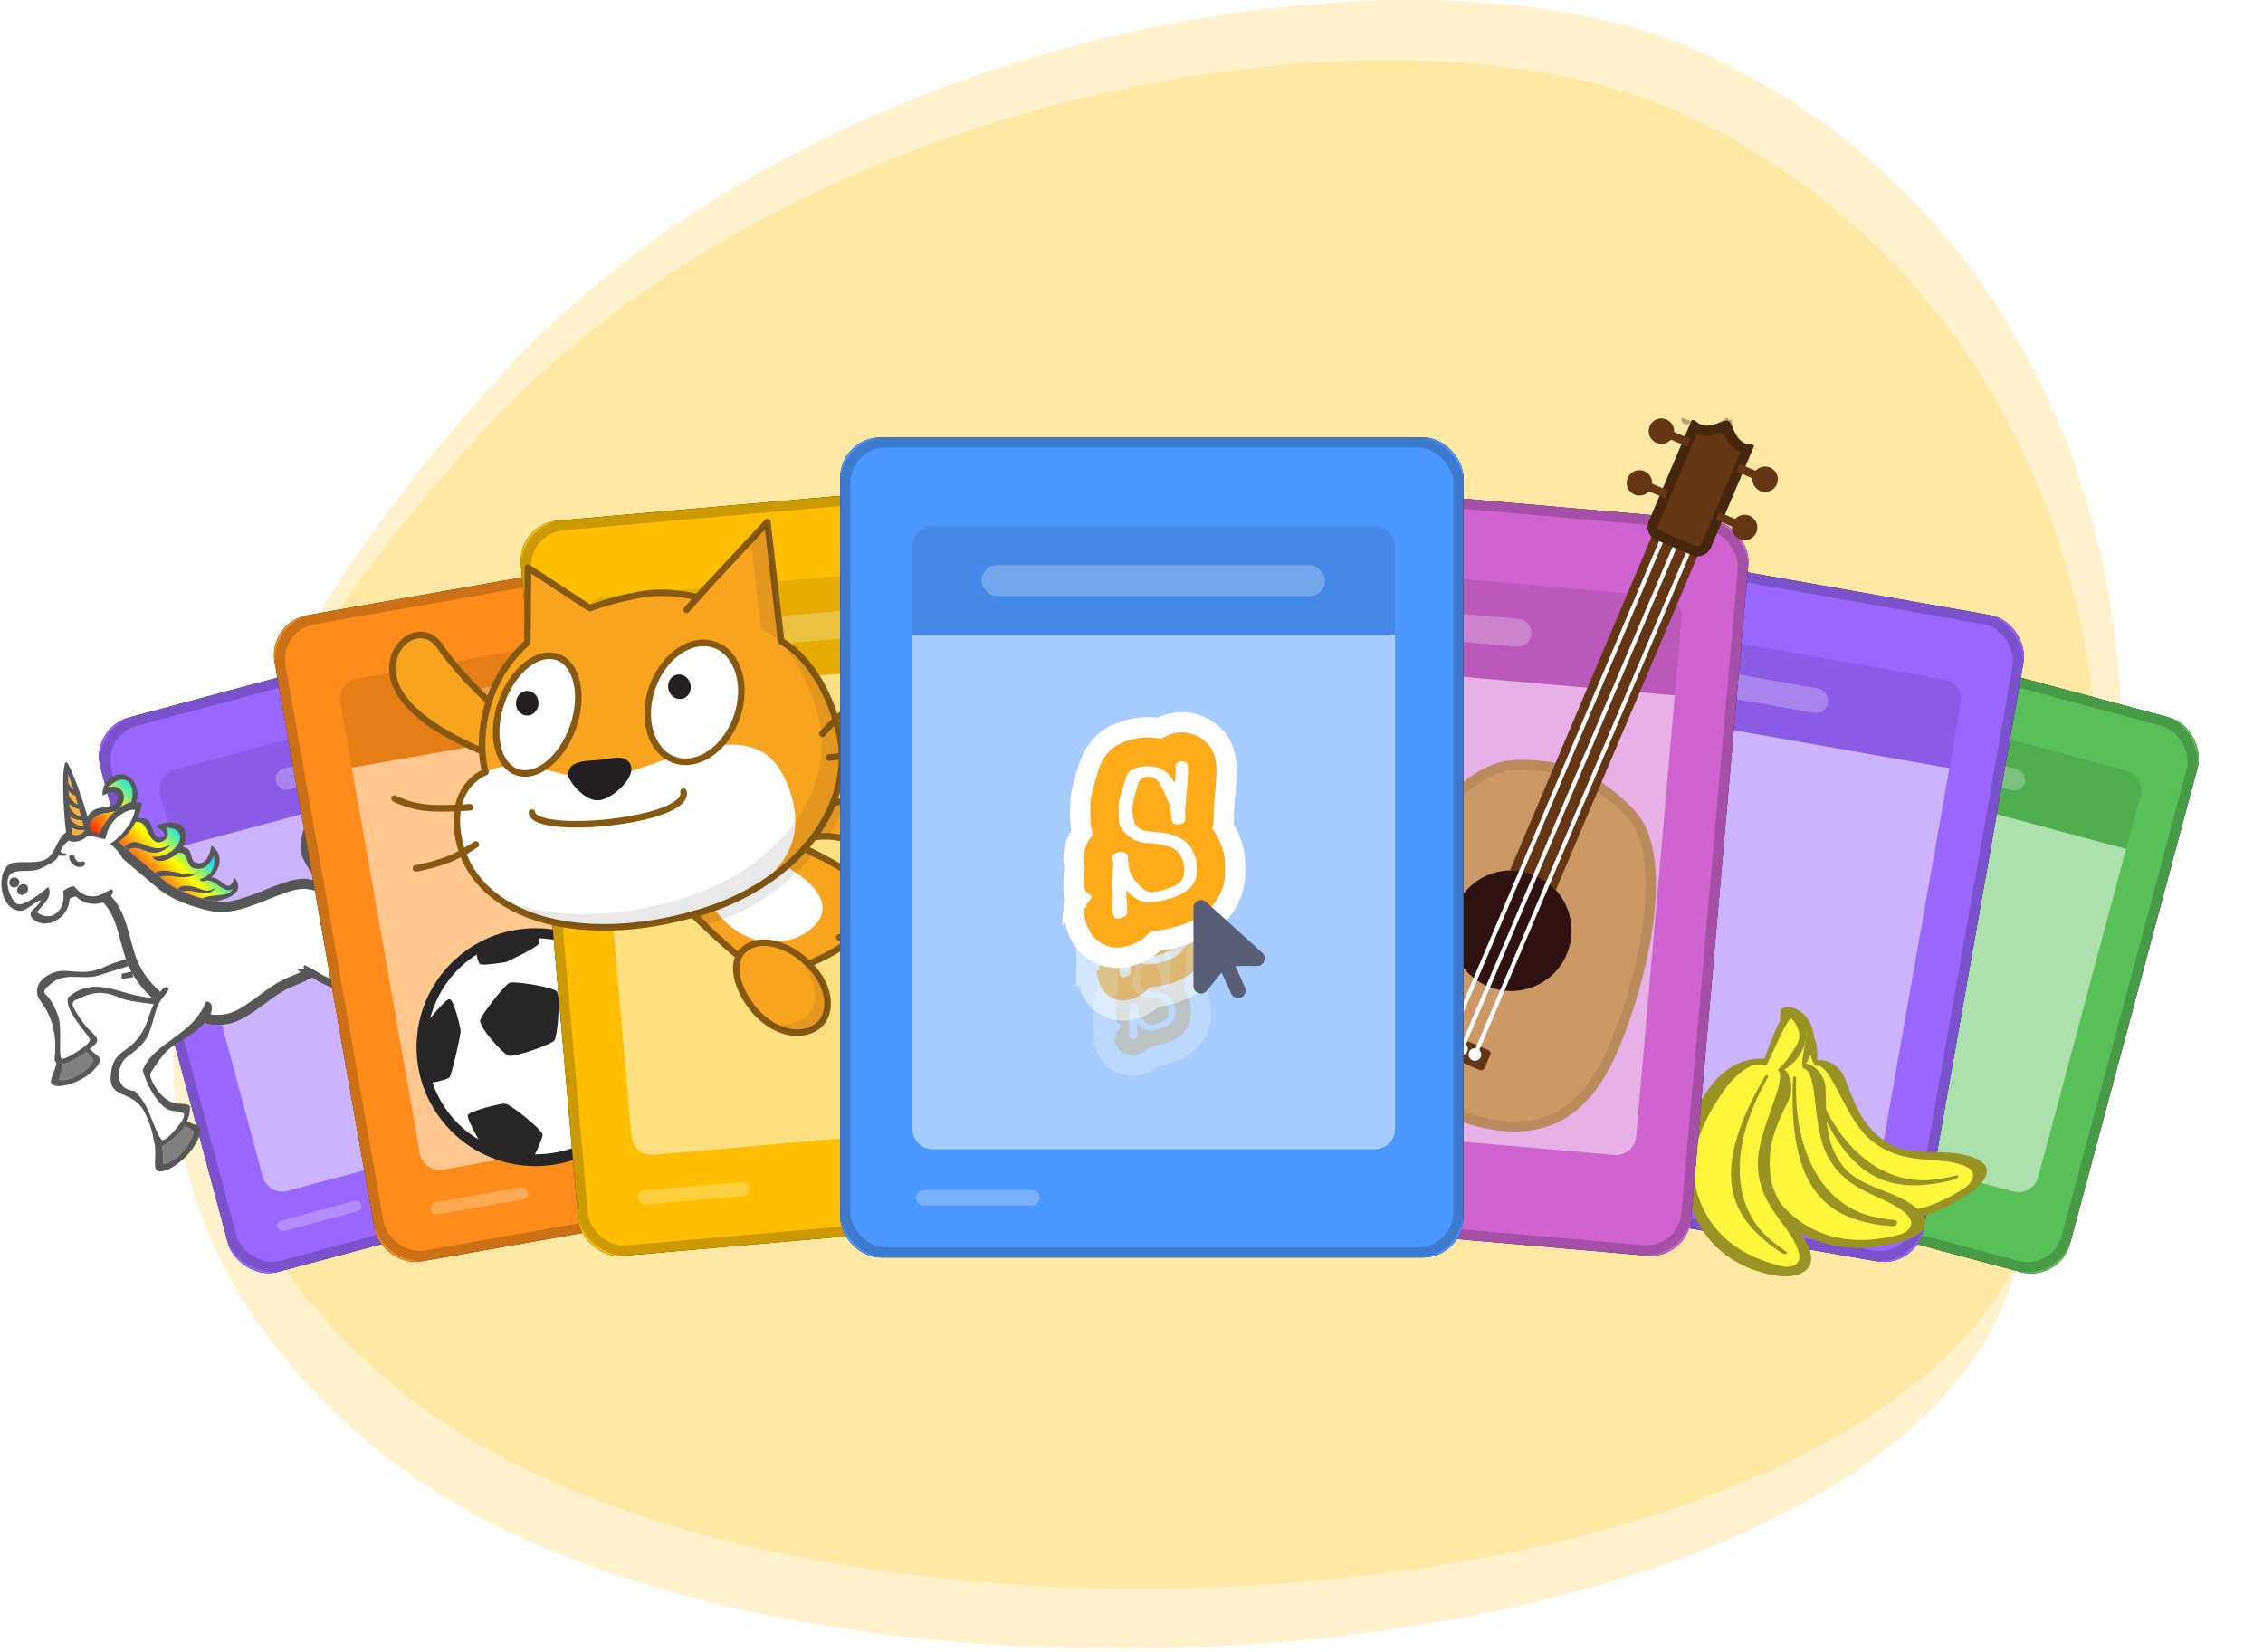 <?xml version="1.0" encoding="UTF-8" standalone="no"?>
<svg width="448px" height="327px" viewBox="0 0 448 327" version="1.1" xmlns="http://www.w3.org/2000/svg" xmlns:xlink="http://www.w3.org/1999/xlink">
    <!-- Generator: Sketch 43.2 (39069) - http://www.bohemiancoding.com/sketch -->
    <title>cards</title>
    <desc>Created with Sketch.</desc>
    <defs>
        <rect id="path-1" x="0" y="0" width="86.588" height="113.647" rx="8"></rect>
        <filter x="-20.8%" y="-15.8%" width="141.6%" height="131.7%" filterUnits="objectBoundingBox" id="filter-2">
            <feMorphology radius="2" operator="dilate" in="SourceAlpha" result="shadowSpreadOuter1"></feMorphology>
            <feOffset dx="0" dy="0" in="shadowSpreadOuter1" result="shadowOffsetOuter1"></feOffset>
            <feGaussianBlur stdDeviation="4" in="shadowOffsetOuter1" result="shadowBlurOuter1"></feGaussianBlur>
            <feComposite in="shadowBlurOuter1" in2="SourceAlpha" operator="out" result="shadowBlurOuter1"></feComposite>
            <feColorMatrix values="0 0 0 0 0   0 0 0 0 0   0 0 0 0 0  0 0 0 0.1 0" type="matrix" in="shadowBlurOuter1"></feColorMatrix>
        </filter>
        <rect id="path-3" x="0" y="0" width="86.588" height="113.647" rx="8"></rect>
        <filter x="-20.8%" y="-15.8%" width="141.6%" height="131.7%" filterUnits="objectBoundingBox" id="filter-4">
            <feMorphology radius="2" operator="dilate" in="SourceAlpha" result="shadowSpreadOuter1"></feMorphology>
            <feOffset dx="0" dy="0" in="shadowSpreadOuter1" result="shadowOffsetOuter1"></feOffset>
            <feGaussianBlur stdDeviation="4" in="shadowOffsetOuter1" result="shadowBlurOuter1"></feGaussianBlur>
            <feComposite in="shadowBlurOuter1" in2="SourceAlpha" operator="out" result="shadowBlurOuter1"></feComposite>
            <feColorMatrix values="0 0 0 0 0   0 0 0 0 0   0 0 0 0 0  0 0 0 0.1 0" type="matrix" in="shadowBlurOuter1"></feColorMatrix>
        </filter>
        <linearGradient x1="-3.513%" y1="50%" x2="103.976%" y2="50%" id="linearGradient-5">
            <stop stop-color="#00E1FF" offset="15.17%"></stop>
            <stop stop-color="#FFFF00" offset="47.75%"></stop>
            <stop stop-color="#FF9A0E" offset="67.98%"></stop>
            <stop stop-color="#FF0000" offset="100%"></stop>
        </linearGradient>
        <path d="M40.898,23.151 C39.655,18.553 35.302,14.417 35.145,9.509 C35.145,9.509 34.638,2.843 31.464,1.467 C28.29,0.091 24.309,-0.738 24.437,3.859 C24.432,4.111 23.773,11.735 23.517,14.791 C23.246,18.015 21.43,21.722 19.7,24.412 C16.173,29.894 5.983,30.567 2.901,35.186 L2.901,35.185 C0.773,38.017 1.13,40.252 0.913,42.018 C0.662,44.069 -0.06,46.754 4.172,49.641 C8.404,52.527 16.928,48.985 16.928,48.985 C16.932,48.982 16.934,48.979 16.938,48.975 C18.45,48.649 20.368,47.64 21.587,47.258 C25.984,45.881 31.639,46.336 35.27,43.471 C35.749,43.092 36.505,42.406 37.068,41.696 L37.069,41.698 C37.077,41.688 37.083,41.678 37.09,41.668 C37.234,41.484 37.367,41.3 37.476,41.117 C43.952,31.762 40.987,23.476 40.908,23.162 C40.905,23.154 40.901,23.156 40.898,23.151 Z" id="path-6"></path>
        <linearGradient x1="-3.333%" y1="50%" x2="102.45%" y2="50%" id="linearGradient-7">
            <stop stop-color="#00E1FF" offset="15.17%"></stop>
            <stop stop-color="#FFFF00" offset="47.75%"></stop>
            <stop stop-color="#FF9A0E" offset="67.98%"></stop>
            <stop stop-color="#FF0000" offset="100%"></stop>
        </linearGradient>
        <rect id="path-8" x="0" y="0" width="98.494" height="129.882" rx="8"></rect>
        <filter x="-18.3%" y="-13.9%" width="136.6%" height="127.7%" filterUnits="objectBoundingBox" id="filter-9">
            <feMorphology radius="2" operator="dilate" in="SourceAlpha" result="shadowSpreadOuter1"></feMorphology>
            <feOffset dx="0" dy="0" in="shadowSpreadOuter1" result="shadowOffsetOuter1"></feOffset>
            <feGaussianBlur stdDeviation="4" in="shadowOffsetOuter1" result="shadowBlurOuter1"></feGaussianBlur>
            <feComposite in="shadowBlurOuter1" in2="SourceAlpha" operator="out" result="shadowBlurOuter1"></feComposite>
            <feColorMatrix values="0 0 0 0 0   0 0 0 0 0   0 0 0 0 0  0 0 0 0.1 0" type="matrix" in="shadowBlurOuter1"></feColorMatrix>
        </filter>
        <rect id="path-10" x="-7.10542736e-14" y="0" width="98.494" height="129.882" rx="8"></rect>
        <filter x="-18.3%" y="-13.9%" width="136.6%" height="127.7%" filterUnits="objectBoundingBox" id="filter-11">
            <feMorphology radius="2" operator="dilate" in="SourceAlpha" result="shadowSpreadOuter1"></feMorphology>
            <feOffset dx="0" dy="0" in="shadowSpreadOuter1" result="shadowOffsetOuter1"></feOffset>
            <feGaussianBlur stdDeviation="4" in="shadowOffsetOuter1" result="shadowBlurOuter1"></feGaussianBlur>
            <feComposite in="shadowBlurOuter1" in2="SourceAlpha" operator="out" result="shadowBlurOuter1"></feComposite>
            <feColorMatrix values="0 0 0 0 0   0 0 0 0 0   0 0 0 0 0  0 0 0 0.1 0" type="matrix" in="shadowBlurOuter1"></feColorMatrix>
        </filter>
        <rect id="path-12" x="0.996" y="0.087" width="111.482" height="146.118" rx="8"></rect>
        <filter x="-16.1%" y="-12.3%" width="132.3%" height="124.6%" filterUnits="objectBoundingBox" id="filter-13">
            <feMorphology radius="2" operator="dilate" in="SourceAlpha" result="shadowSpreadOuter1"></feMorphology>
            <feOffset dx="0" dy="0" in="shadowSpreadOuter1" result="shadowOffsetOuter1"></feOffset>
            <feGaussianBlur stdDeviation="4" in="shadowOffsetOuter1" result="shadowBlurOuter1"></feGaussianBlur>
            <feComposite in="shadowBlurOuter1" in2="SourceAlpha" operator="out" result="shadowBlurOuter1"></feComposite>
            <feColorMatrix values="0 0 0 0 0   0 0 0 0 0   0 0 0 0 0  0 0 0 0.1 0" type="matrix" in="shadowBlurOuter1"></feColorMatrix>
        </filter>
        <rect id="path-14" x="0" y="2.4158453e-13" width="111.48" height="146.118" rx="8"></rect>
        <filter x="-16.1%" y="-12.3%" width="132.3%" height="124.6%" filterUnits="objectBoundingBox" id="filter-15">
            <feMorphology radius="2" operator="dilate" in="SourceAlpha" result="shadowSpreadOuter1"></feMorphology>
            <feOffset dx="0" dy="0" in="shadowSpreadOuter1" result="shadowOffsetOuter1"></feOffset>
            <feGaussianBlur stdDeviation="4" in="shadowOffsetOuter1" result="shadowBlurOuter1"></feGaussianBlur>
            <feComposite in="shadowBlurOuter1" in2="SourceAlpha" operator="out" result="shadowBlurOuter1"></feComposite>
            <feColorMatrix values="0 0 0 0 0   0 0 0 0 0   0 0 0 0 0  0 0 0 0.1 0" type="matrix" in="shadowBlurOuter1"></feColorMatrix>
        </filter>
        <path d="M57.468,123.68 C57.468,144.152 44.637,148.973 28.764,148.973 C12.891,148.973 0.06,144.226 0.06,123.68 C0.06,108.327 4.287,84.74 14.597,79.103 C18.009,77.175 24.759,75.395 28.764,75.395 C32.695,75.395 38.629,77.175 42.041,79.029 C52.425,84.666 57.468,108.253 57.468,123.68 Z" id="path-16"></path>
        <path d="M35.365,3.3 L35.365,24.736 C35.365,25.922 34.698,26.961 33.659,27.406 C33.288,27.554 32.917,27.628 32.472,27.628 L24.907,27.628 C24.536,27.628 24.091,27.554 23.794,27.406 C22.756,26.961 22.014,25.922 22.014,24.736 L22.014,3.3 C22.014,3.152 21.94,2.929 22.014,2.929 C22.533,2.633 23.127,3.152 23.72,3.152 C25.871,3.152 26.984,1.372 28.319,0.407 C28.467,0.333 28.838,0.333 28.986,0.407 C30.396,1.372 31.434,3.152 33.585,3.152 C34.178,3.152 34.772,2.633 35.217,2.929 C35.439,3.003 35.365,3.152 35.365,3.3 Z" id="path-17"></path>
        <rect id="path-18" x="0" y="0" width="123.388" height="162.353" rx="8"></rect>
        <filter x="-14.6%" y="-11.1%" width="129.2%" height="122.2%" filterUnits="objectBoundingBox" id="filter-19">
            <feMorphology radius="2" operator="dilate" in="SourceAlpha" result="shadowSpreadOuter1"></feMorphology>
            <feOffset dx="0" dy="0" in="shadowSpreadOuter1" result="shadowOffsetOuter1"></feOffset>
            <feGaussianBlur stdDeviation="4" in="shadowOffsetOuter1" result="shadowBlurOuter1"></feGaussianBlur>
            <feComposite in="shadowBlurOuter1" in2="SourceAlpha" operator="out" result="shadowBlurOuter1"></feComposite>
            <feColorMatrix values="0 0 0 0 0   0 0 0 0 0   0 0 0 0 0  0 0 0 0.1 0" type="matrix" in="shadowBlurOuter1"></feColorMatrix>
        </filter>
        <path d="M15.009,17.034 C14.108,19.599 11.657,21.158 7.728,21.668 C7.549,21.691 7.373,21.706 7.198,21.711 C6.969,22.055 6.67,22.353 6.319,22.586 C5.398,23.19 4.535,23.486 3.684,23.486 C1.934,23.486 0.05,22.144 0.05,19.198 C0.05,18.997 0.059,18.736 0.078,18.375 C0.087,18.22 0.095,18.1 0.098,18.011 C0.05,17.788 0.025,17.561 0.025,17.332 L0.025,15.945 C0.025,15.718 0.047,15.492 0.092,15.266 C0.095,15.073 0.103,14.859 0.117,14.623 C0.05,14.371 0,14.079 0,13.752 C0,13.603 0.011,13.454 0.031,13.308 C0.137,12.54 0.469,11.769 1.03,11.153 C0.837,10.599 0.737,10.015 0.737,9.416 L0.737,7.954 C0.737,7.361 0.851,6.621 1.412,4.781 C1.647,3.99 1.722,3.744 1.825,3.514 C2.375,2.248 3.204,1.614 3.807,1.302 C4.792,0.797 5.85,0.539 6.949,0.539 C7.457,0.539 7.943,0.594 8.406,0.697 C8.613,0.554 8.833,0.433 9.068,0.333 C9.366,0.201 9.684,0.109 10.036,0.052 C10.915,-0.103 11.844,0.089 12.654,0.594 C13.505,1.127 14.482,2.233 14.362,4.509 C14.342,4.91 14.309,5.446 14.259,6.146 C14.208,6.704 14.144,7.461 14.058,8.461 C14.08,8.848 14.072,9.281 14.038,9.791 C14.024,9.986 13.993,10.181 13.943,10.37 C13.932,10.413 13.921,10.453 13.91,10.491 C14.286,10.986 14.543,11.482 14.719,11.912 C14.884,12.253 15.023,12.646 15.146,13.125 C15.193,13.305 15.224,13.489 15.238,13.675 C15.364,15.283 15.299,16.231 15.009,17.034 Z" id="path-20"></path>
        <path d="M21.68,24.605 C20.378,28.31 16.839,30.562 11.163,31.299 C10.905,31.332 10.651,31.353 10.397,31.361 C10.066,31.858 9.635,32.288 9.127,32.624 C7.796,33.497 6.551,33.924 5.321,33.924 C2.794,33.924 0.073,31.986 0.073,27.73 C0.073,27.44 0.085,27.064 0.113,26.542 C0.125,26.318 0.137,26.145 0.141,26.016 C0.073,25.693 0.036,25.366 0.036,25.035 L0.036,23.031 C0.036,22.704 0.069,22.377 0.133,22.05 C0.137,21.773 0.149,21.462 0.169,21.123 C0.073,20.759 0,20.336 0,19.864 C0,19.649 0.016,19.434 0.044,19.223 C0.198,18.113 0.677,16.999 1.488,16.109 C1.209,15.31 1.064,14.466 1.064,13.601 L1.064,11.489 C1.064,10.632 1.23,9.564 2.04,6.906 C2.378,5.764 2.487,5.408 2.636,5.076 C3.431,3.247 4.628,2.332 5.499,1.88 C6.922,1.152 8.449,0.779 10.038,0.779 C10.771,0.779 11.473,0.858 12.142,1.007 C12.44,0.8 12.759,0.626 13.098,0.481 C13.529,0.291 13.988,0.158 14.496,0.075 C15.766,-0.148 17.109,0.129 18.278,0.858 C19.507,1.628 20.918,3.226 20.745,6.513 C20.717,7.093 20.668,7.867 20.596,8.877 C20.523,9.684 20.43,10.777 20.305,12.222 C20.338,12.781 20.326,13.406 20.277,14.143 C20.257,14.424 20.213,14.706 20.14,14.979 C20.124,15.041 20.108,15.099 20.092,15.153 C20.636,15.869 21.007,16.585 21.261,17.206 C21.499,17.699 21.7,18.266 21.878,18.958 C21.946,19.218 21.99,19.483 22.011,19.752 C22.192,22.075 22.099,23.445 21.68,24.605 Z" id="path-21"></path>
        <path d="M27.517,30.913 C25.864,35.569 21.372,38.398 14.168,39.324 C13.84,39.366 13.518,39.392 13.196,39.402 C12.776,40.026 12.229,40.567 11.584,40.989 C9.895,42.086 8.314,42.622 6.754,42.622 C3.546,42.622 0.092,40.188 0.092,34.84 C0.092,34.476 0.107,34.003 0.143,33.348 C0.159,33.067 0.174,32.848 0.179,32.687 C0.092,32.281 0.046,31.87 0.046,31.454 L0.046,28.937 C0.046,28.526 0.087,28.115 0.169,27.704 C0.174,27.356 0.189,26.965 0.215,26.539 C0.092,26.081 0,25.551 0,24.958 C0,24.687 0.02,24.417 0.056,24.151 C0.251,22.757 0.86,21.358 1.888,20.24 C1.535,19.236 1.351,18.175 1.351,17.088 L1.351,14.435 C1.351,13.358 1.561,12.016 2.589,8.677 C3.019,7.241 3.157,6.794 3.346,6.378 C4.354,4.079 5.874,2.929 6.979,2.363 C8.785,1.447 10.724,0.979 12.74,0.979 C13.671,0.979 14.562,1.078 15.411,1.265 C15.79,1.005 16.194,0.786 16.624,0.604 C17.171,0.365 17.755,0.199 18.399,0.095 C20.011,-0.186 21.715,0.162 23.199,1.078 C24.759,2.045 26.55,4.053 26.33,8.183 C26.294,8.911 26.233,9.884 26.141,11.153 C26.048,12.167 25.931,13.54 25.772,15.356 C25.813,16.058 25.798,16.843 25.736,17.769 C25.711,18.123 25.655,18.477 25.562,18.82 C25.542,18.898 25.521,18.971 25.501,19.038 C26.192,19.938 26.662,20.838 26.985,21.618 C27.287,22.237 27.543,22.95 27.768,23.819 C27.855,24.146 27.911,24.479 27.937,24.817 C28.167,27.735 28.049,29.457 27.517,30.913 Z" id="path-22"></path>
    </defs>
    <g id="Page-1" stroke="none" stroke-width="1" fill="none" fill-rule="evenodd">
        <g id="12-col" transform="translate(-672, -2222)">
            <g id="Addtional-Resources" transform="translate(0, 2187)">
                <g id="Activity-Cards" transform="translate(170, 35)">
                    <g id="cards" transform="translate(480, 0)">
                        <path d="M122.198,73.197 C186.218,4.003 304.421,-13.8 357.997,9.983 C423.858,39.219 469.466,121.351 423.858,244.119 C394.335,323.588 178.892,338.052 101.915,275.822 C24.938,213.592 69.616,130.03 122.198,73.197 Z" id="Rectangle-9-Copy" fill-opacity="0.2" fill="#FFBF00"></path>
                        <path d="M117.869,85.103 C181.888,15.908 300.092,-1.894 353.668,21.889 C419.528,51.125 465.137,133.257 419.528,256.025 C390.006,335.494 174.562,349.958 97.585,287.728 C20.609,225.497 65.287,141.935 117.869,85.103 Z" id="Rectangle-9-Copy-2" fill-opacity="0.2" fill="#FFBF00"></path>
                        <g id="card" transform="translate(402.635, 187.788) rotate(15) translate(-402.635, -187.788) translate(359.341, 130.965)">
                            <g id="Rectangle-11">
                                <use fill="black" fill-opacity="1" filter="url(#filter-2)" xlink:href="#path-1"></use>
                                <use fill="#59C059" fill-rule="evenodd" xlink:href="#path-1"></use>
                                <rect stroke-opacity="0.2" stroke="#000000" stroke-width="2" x="1" y="1" width="84.588" height="111.647" rx="8"></rect>
                            </g>
                            <ellipse id="Oval" fill-opacity="0.1" fill="#000000" cx="43.563" cy="105.07" rx="2.689" ry="2.68"></ellipse>
                            <path d="M10.046,16.332 C10.046,14.122 11.839,12.33 14.039,12.33 L73.087,12.33 C75.292,12.33 77.08,14.125 77.08,16.332 L77.08,27.34 L10.046,27.34 L10.046,16.332 Z" id="Rectangle-12" fill-opacity="0.1" fill="#000000"></path>
                            <path d="M10.046,27.34 L77.08,27.34 L77.08,94.638 C77.08,96.847 75.287,98.637 73.087,98.637 L14.039,98.637 C11.834,98.637 10.046,96.839 10.046,94.638 L10.046,27.34 Z" id="Rectangle-12-Copy" fill-opacity="0.5" fill="#FFFFFF"></path>
                            <rect id="Rectangle-13" fill="#FFFFFF" opacity="0.25" x="10.218" y="103.998" width="17.21" height="2.144" rx="1.072"></rect>
                            <rect id="Rectangle-13-Copy" fill="#FFFFFF" opacity="0.25" x="32.807" y="17.69" width="21.513" height="4.289" rx="2.144"></rect>
                        </g>
                        <g id="card" transform="translate(96.329, 187.788) rotate(-15) translate(-96.329, -187.788) translate(53.035, 130.965)">
                            <g id="Rectangle-11">
                                <use fill="black" fill-opacity="1" filter="url(#filter-4)" xlink:href="#path-3"></use>
                                <use fill="#9966FF" fill-rule="evenodd" xlink:href="#path-3"></use>
                                <rect stroke-opacity="0.2" stroke="#000000" stroke-width="2" x="1" y="1" width="84.588" height="111.647" rx="8"></rect>
                            </g>
                            <ellipse id="Oval" fill-opacity="0.1" fill="#000000" cx="43.563" cy="105.07" rx="2.689" ry="2.68"></ellipse>
                            <path d="M10.046,16.332 C10.046,14.122 11.839,12.33 14.039,12.33 L73.087,12.33 C75.292,12.33 77.08,14.125 77.08,16.332 L77.08,27.34 L10.046,27.34 L10.046,16.332 Z" id="Rectangle-12" fill-opacity="0.1" fill="#000000"></path>
                            <path d="M10.046,27.34 L77.08,27.34 L77.08,94.638 C77.08,96.847 75.287,98.637 73.087,98.637 L14.039,98.637 C11.834,98.637 10.046,96.839 10.046,94.638 L10.046,27.34 Z" id="Rectangle-12-Copy" fill-opacity="0.5" fill="#FFFFFF"></path>
                            <rect id="Rectangle-13" fill="#FFFFFF" opacity="0.25" x="10.218" y="103.998" width="17.21" height="2.144" rx="1.072"></rect>
                            <rect id="Rectangle-13-Copy" fill="#FFFFFF" opacity="0.25" x="32.807" y="17.69" width="21.513" height="4.289" rx="2.144"></rect>
                        </g>
                        <g id="unicorn" transform="translate(67.35, 186.409) scale(-1, 1) rotate(45) translate(-67.35, -186.409) translate(20.809, 137.703)" fill-rule="nonzero">
                            <g id="Back_Leg2" transform="translate(9.568, 54.415)">
                                <g id="Hoof_3_" transform="translate(0.736, 31.62)">
                                    <path d="M2.454,1.46 C2.408,1.582 1.956,2.593 1.956,2.593 C1.739,3.06 1.538,3.533 1.476,4.05 C2.824,5.631 7.445,6.648 9.194,5.486 C8.595,4.678 8.045,3.841 7.551,2.979 L7.162,1.952 L7.562,1.55 C3.991,-0.765 2.115,1.358 2.115,1.358 L2.115,1.358 C2.301,1.374 2.475,1.401 2.454,1.46 Z" id="Fill_12_" fill="#808080"></path>
                                    <path d="M10.789,5.203 C10.454,4.479 9.555,3.601 9.08,2.889 C8.973,2.729 8.877,2.569 8.776,2.411 C8.223,1.589 7.82,1.313 7.82,1.313 L7.581,1.555 L7.18,1.957 L7.569,2.983 C8.064,3.845 8.613,4.683 9.213,5.491 C7.463,6.652 2.842,5.636 1.495,4.055 C1.557,3.537 1.758,3.065 1.975,2.596 C1.975,2.596 2.426,1.587 2.472,1.463 C2.494,1.406 2.32,1.377 2.134,1.363 C1.93,1.347 1.711,1.349 1.711,1.349 L1.113,2.307 C0.802,3.196 -0.504,3.969 0.78,5.018 C4.376,7.953 11.757,7.281 10.789,5.203 Z" id="Outline_12_" fill="#575757"></path>
                                </g>
                                <g id="Leg_3_">
                                    <path d="M11.55,15.417 C10.607,17.502 9.281,18.945 7.573,20.508 C6.773,21.24 6.586,22.792 6.382,23.779 C5.756,26.785 4.539,29.055 2.406,31.416 C2.32,32.034 3.601,32.548 3.726,32.626 C5.221,33.247 8.502,34.04 8.059,33.155 C5.857,28.755 9.139,22.504 15.109,19.452 C15.109,19.452 22.589,15.615 23.735,8.813 C23.685,8.131 23.583,7.378 23.414,6.526 C23.068,4.784 19.779,0.849 16.915,0.953 C16.575,0.966 16.179,1.113 15.766,1.335 C14.614,2.785 11.961,4.619 11.549,8.357 C11.296,10.666 12.564,13.172 11.55,15.417 Z" id="Fill_11_" fill="#FFFFFF"></path>
                                    <path d="M24.702,8.364 C24.288,7.767 23.774,8.594 23.774,8.594 C23.763,8.668 23.748,8.74 23.735,8.813 C22.589,15.615 15.109,19.452 15.109,19.452 C9.139,22.504 5.858,28.754 8.059,33.155 C8.502,34.04 5.221,33.247 3.726,32.626 C3.601,32.548 2.32,32.034 2.406,31.416 C4.539,29.055 5.756,26.785 6.382,23.779 C6.586,22.792 6.773,21.24 7.573,20.508 C9.281,18.945 10.607,17.502 11.55,15.417 C12.564,13.172 11.296,10.666 11.55,8.356 C11.961,4.618 14.615,2.785 15.767,1.334 C15.878,1.194 15.981,1.056 16.06,0.921 L15.802,0.504 C13.866,1.174 10.919,5.535 10.358,7.205 C8.769,11.929 14.39,14.228 6.172,19.475 C5.829,19.694 5.68,19.918 5.686,20.204 C5.849,27.38 0.584,30.345 0.584,31.475 C0.584,32.095 1.347,32.934 1.963,33.249 C4.616,34.607 7.958,34.912 9.366,34.37 C9.549,34.3 9.455,33.988 9.49,33.791 C9.102,33.178 8.778,32.515 8.635,31.778 C7.866,27.796 10.934,23.057 14.752,21.223 C22.74,17.078 24.519,10.478 24.703,9.88 C24.887,9.282 25.116,8.962 24.702,8.364 Z" id="Outline_11_" fill="#575757"></path>
                                </g>
                            </g>
                            <g id="Front_Leg2" transform="translate(58.88, 27.208)">
                                <g id="Hoof_1_" transform="translate(21.344, 13.236)">
                                    <path d="M1.621,3.201 C1.635,3.331 1.683,4.437 1.683,4.437 C1.699,4.953 1.73,5.465 1.908,5.956 C3.821,6.768 8.41,5.611 9.455,3.789 C8.557,3.335 7.69,2.831 6.861,2.281 L6.054,1.538 L6.232,0.999 C2,0.524 1.273,3.262 1.273,3.262 L1.273,3.262 C1.446,3.191 1.614,3.138 1.621,3.201 Z" id="Fill_6_" fill="#808080"></path>
                                    <path d="M10.752,2.822 C10.128,2.324 8.931,1.941 8.187,1.516 C8.02,1.421 7.863,1.321 7.702,1.224 C6.838,0.736 6.355,0.669 6.355,0.669 L6.248,0.992 L6.071,1.531 L6.878,2.274 C7.707,2.824 8.574,3.328 9.471,3.783 C8.426,5.604 3.838,6.761 1.924,5.949 C1.747,5.458 1.716,4.946 1.7,4.43 C1.7,4.43 1.652,3.324 1.638,3.194 C1.63,3.132 1.463,3.185 1.289,3.255 C1.1,3.333 0.905,3.433 0.905,3.433 L0.799,4.558 C0.918,5.491 0.096,6.767 1.715,7.131 C6.247,8.15 12.548,4.248 10.752,2.822 Z" id="Outline_6_" fill="#575757"></path>
                                </g>
                                <g id="Leg_1_">
                                    <path d="M17.997,6.778 C17.998,6.777 17.998,6.777 17.997,6.778 C18.085,6.82 18.167,6.875 18.245,6.938 C20.199,8.303 20.306,13.54 20.779,15.625 C20.996,16.583 26.388,15.396 27.418,14.606 C28.229,13.985 23.158,10.47 21.97,7.929 C21.396,6.694 20.913,5.395 20.746,4.055 C20.697,3.651 20.813,3.226 20.679,2.838 C20.451,2.168 18.946,2.433 18.395,2.474 C14.853,2.744 13.598,6.324 10.839,7.868 C10.234,8.207 3.834,11.544 3.511,11.621 C2.943,11.754 2.69,10.931 2.577,10.57 C2.577,10.569 2.579,10.567 2.579,10.565 C2.193,10.857 1.861,11.198 1.624,11.608 C0.591,13.39 -0.852,18.059 0.754,19.52 C1.616,20.303 2.696,20.832 3.837,21.082 C3.779,20.885 3.732,20.698 3.688,20.573 C10.419,16.913 9.529,7.45 17.997,6.778 Z" id="Fill_5_" fill="#FFFFFF"></path>
                                    <path d="M28.596,13.561 C25.908,11.431 23.945,9.101 22.834,5.595 C22.566,4.747 22.385,2.88 22.04,2.263 C20.496,-0.489 16.409,0.723 14.718,2.626 C12.285,5.363 11.714,6.548 7.807,7.92 C7.147,8.152 4.159,9.726 3.53,9.975 C3.032,10.172 2.7,10.143 2.58,10.565 C2.58,10.567 2.578,10.568 2.578,10.57 C2.691,10.931 2.945,11.754 3.512,11.621 C3.835,11.544 10.236,8.207 10.841,7.868 C13.599,6.324 14.854,2.744 18.396,2.474 C18.947,2.433 20.453,2.168 20.681,2.838 C20.815,3.226 20.698,3.651 20.747,4.055 C20.915,5.395 21.397,6.694 21.972,7.929 C23.16,10.469 28.23,13.985 27.42,14.606 C26.389,15.397 20.997,16.583 20.78,15.625 C20.306,13.54 20.2,8.303 18.247,6.938 C18.166,6.881 18.087,6.82 18,6.777 C18,6.777 18,6.777 17.999,6.778 C9.529,7.45 10.419,16.913 3.69,20.573 C3.735,20.698 3.782,20.886 3.839,21.083 C3.977,21.551 4.183,22.073 4.624,21.953 C5.14,21.812 6.325,20.495 7.5,19.016 C8.883,17.275 10.252,15.31 10.502,14.769 C10.993,13.701 11.373,12.541 12.179,11.445 C12.825,10.569 13.743,9.734 15.214,9.02 C15.627,8.819 16.358,8.614 16.985,8.33 L16.985,8.333 C17.008,8.319 17.029,8.312 17.051,8.3 C17.122,8.267 17.189,8.233 17.256,8.197 C18.011,7.89 18.417,8.372 18.622,8.812 C19.174,10.588 19.547,12.514 19.586,14.321 C19.6,14.975 19.399,16.299 19.884,16.807 C20.361,17.307 21.51,17.066 22.137,17.019 C22.134,17.033 22.129,17.044 22.126,17.058 C22.568,16.959 30.115,15.902 28.596,13.561 Z" id="Outline_5_" fill="#575757"></path>
                                </g>
                            </g>
                            <g id="Mane" transform="translate(35.328, 8.824)">
                                <path d="M5.778,18.148 C11.147,16.627 8,11.321 13.704,12.06 C14.733,6.779 15.773,5.507 15.38,4.8 C15.286,4.713 15.24,4.529 15.153,4.45 C14.526,3.861 13.295,3.616 12.437,3.722 C10.254,3.991 9.62,6.338 7.103,5.692 C4.856,5.115 4.16,2.56 6.745,1.304 C1.652,1.304 1.989,5.038 5.669,6.828 C6.412,7.095 6.843,7.317 7.256,7.392 C9.559,7.814 9.979,8.318 9.979,8.318 C8.437,9.076 7.267,10.111 6.926,10.738 C6.232,12.012 8.373,14.558 7.299,15.982 C6.715,16.756 4.664,17.281 4.099,15.064 C0.322,18.814 6.598,21.073 10.082,17.284 C10.564,18.858 8.346,20.156 6.004,20.256 C5.6,20.604 5.19,20.944 5.282,21.498 C5.45,22.512 6.463,23.637 5.867,24.653 C5.118,25.928 3.982,26.702 1.344,25.711 C2.806,27.897 4.766,28.049 6.623,27.051 C6.712,27.534 6.416,27.902 5.914,28.133 C5.825,28.202 5.733,28.269 5.638,28.33 C4.695,29.303 4.982,31.208 4.319,32.29 C4.319,32.331 4.32,32.367 4.32,32.409 C4.295,32.409 4.264,32.414 4.237,32.417 C4.038,32.689 3.764,32.9 3.369,33.007 C5.003,33.888 7.063,30.479 9.001,30.098 C9.001,30.098 10.301,29.907 11.468,25.877 C11.161,26.04 10.814,26.186 10.563,26.385 C8.666,27.549 8.376,30.8 5.59,30.495 C6.843,30.053 6.986,29.9 7.403,29.399 C8.399,27.662 9.137,25.049 11.641,25.248 C11.936,24.111 12.219,22.712 12.463,20.979 C9.85,21.262 9.274,25.863 5.471,25.882 C8.86,25.431 8.967,20.148 12.63,19.717 C12.669,19.39 12.706,19.053 12.743,18.705 C12.988,16.355 13.272,14.422 13.562,12.82 C8.979,12.657 11.853,18.015 5.778,18.148 Z" id="Fill_10_" fill="url(#linearGradient-5)"></path>
                                <path d="M16.007,4.648 C16.001,4.625 15.995,4.607 15.991,4.585 C15.972,4.502 15.952,4.417 15.931,4.35 C15.892,3.631 14.216,2.611 13.234,2.481 C10.662,2.141 10.077,3.994 8.231,4.602 C7.038,4.994 6.064,3.855 6.475,2.844 C6.764,2.133 7.814,2.03 8.463,1.753 C8.017,1.077 7.009,0.533 6.176,0.36 C4.861,0.085 3.473,0.663 2.664,1.602 C1.298,3.188 2.505,6.444 4.545,7.217 L4.534,7.221 L4.722,7.278 C4.774,7.295 4.826,7.314 4.88,7.326 L8.438,8.412 C8.438,8.412 7.553,8.586 6.007,10.59 C4.303,12.318 8.24,14.789 5.937,15.934 C4.769,16.515 4.967,14.382 5.378,13.499 C3.752,13.72 2.03,15.437 1.634,16.862 C1.329,17.957 2.862,19.681 4.038,20.034 C4.178,20.076 4.32,20.108 4.464,20.138 C4.456,20.147 4.447,20.155 4.439,20.164 C3.093,21.728 5.285,22.929 4.908,23.949 C3.935,26.577 0.576,24.338 0.232,23.869 C-0.375,27.251 2.627,28.524 4.727,28.403 C3.623,29.428 4.166,31.628 3.369,32.069 C2.845,32.359 1.936,31.948 1.548,31.614 C1.495,32.815 2.281,33.881 3.205,33.948 C5.638,34.123 6.695,32.297 8.512,32.223 C12.332,30.895 13.11,25.37 13.708,18.149 C14.306,10.928 15.778,8.043 16.026,6.297 C16.129,5.572 16.088,5.036 16.007,4.648 Z M12.629,19.718 C8.966,20.149 8.859,25.432 5.47,25.883 C9.274,25.864 9.849,21.263 12.463,20.98 C12.218,22.712 11.936,24.111 11.64,25.249 C9.136,25.05 8.398,27.663 7.402,29.4 C6.985,29.901 6.843,30.053 5.589,30.496 C8.375,30.8 8.665,27.55 10.562,26.385 C10.813,26.186 11.161,26.04 11.467,25.877 C10.3,29.908 9.001,30.099 9.001,30.099 C7.062,30.48 5.003,33.889 3.368,33.008 C3.763,32.901 4.036,32.69 4.236,32.417 C4.266,32.377 4.292,32.334 4.318,32.292 C4.981,31.209 4.695,29.304 5.637,28.331 C5.681,28.286 5.721,28.238 5.77,28.197 C5.82,28.177 5.866,28.155 5.912,28.134 C6.415,27.903 6.711,27.536 6.622,27.052 C4.764,28.05 2.805,27.898 1.342,25.713 C3.98,26.703 5.117,25.93 5.866,24.654 C6.461,23.639 5.449,22.514 5.281,21.499 C5.189,20.945 5.599,20.605 6.003,20.258 C8.343,20.158 10.562,18.86 10.08,17.286 C6.597,21.075 0.321,18.815 4.097,15.066 C4.663,17.283 6.714,16.758 7.297,15.983 C8.371,14.56 6.23,12.014 6.924,10.74 C7.266,10.112 8.435,9.078 9.978,8.32 C9.978,8.32 9.558,7.815 7.255,7.394 C6.841,7.318 6.411,7.097 5.668,6.83 C1.987,5.039 1.65,1.305 6.744,1.305 C4.158,2.562 4.855,5.116 7.102,5.694 C9.618,6.339 10.252,3.993 12.435,3.724 C13.294,3.618 14.525,3.863 15.151,4.451 C15.237,4.53 15.285,4.714 15.379,4.802 C15.771,5.508 14.731,6.781 13.702,12.061 C7.998,11.323 11.145,16.629 5.777,18.15 C11.852,18.016 8.978,12.659 13.56,12.821 C13.269,14.424 12.986,16.357 12.741,18.706 C12.706,19.053 12.668,19.391 12.629,19.718 Z" id="Outline_10_" fill="#575757"></path>
                            </g>
                            <g id="Body" transform="translate(23.552, 16.177)">
                                <path d="M33.852,9.64 C32.561,1.908 30.728,2.114 28.52,1.603 C26.312,1.092 25.915,2.188 25.915,2.188 L25.847,3.396 C25.792,3.972 25.728,4.559 25.715,4.658 C25.221,8.61 25.148,12.631 24.535,16.565 C23.581,22.671 20.076,27.288 14.431,30.533 C10.634,32.716 3.768,33.633 2.131,37.713 C1.669,38.863 1.39,41.039 1.222,42.589 C1.133,43.416 0.19,53.091 16.053,47.883 L16.053,47.841 C17.323,47.306 19.358,46.512 20.724,46.23 C24.435,45.462 33.44,43.875 35.5,40.836 C35.549,40.764 35.976,40.048 36.005,39.966 C36.005,39.966 41.134,33.236 40.04,25.565 C39.277,19.869 34.184,15.519 33.852,9.64 Z" id="Fill_4_" fill="#FFFFFF"></path>
                                <g id="Outline_4_">
                                    <use fill="#FFFFFF" fill-rule="evenodd" xlink:href="#path-6"></use>
                                    <path stroke="#575757" stroke-width="2" d="M41.726,22.599 C41.722,22.591 41.717,22.584 41.713,22.577 C41.718,22.584 41.724,22.59 41.73,22.596 L41.726,22.599 Z M40.264,23.921 C40.322,23.979 40.348,23.993 40.411,24.026 C40.409,24.025 40.409,24.025 40.389,24.013 C40.337,23.976 40.297,23.947 40.264,23.921 Z M16.303,48.204 C16.303,48.204 16.304,48.204 16.304,48.203 L16.303,48.204 L16.303,48.204 Z M40.111,23.756 C40.183,23.836 40.229,23.887 40.264,23.921 C40.197,23.869 40.159,23.829 40.111,23.756 Z M39.997,23.603 C40.024,23.692 40.053,23.792 40.072,23.859 C40.152,24.142 40.228,24.454 40.301,24.806 C41.272,29.527 40.508,34.981 36.654,40.548 C36.541,40.733 36.437,40.88 36.303,41.051 C36.303,41.051 36.303,41.051 36.303,41.051 L36.284,41.075 C35.845,41.629 35.197,42.253 34.649,42.687 C32.95,44.028 31.01,44.583 26.863,45.203 C26.662,45.233 26.662,45.233 26.461,45.263 C23.835,45.654 22.661,45.874 21.288,46.304 C20.99,46.397 20.657,46.522 20.23,46.696 C19.98,46.798 19.014,47.204 19.094,47.171 C18.806,47.291 18.572,47.386 18.348,47.474 C17.692,47.731 17.168,47.903 16.727,47.997 L16.439,48.059 L16.366,48.132 C16.238,48.182 16.066,48.247 15.854,48.323 C15.293,48.525 14.669,48.728 14.002,48.917 C12.393,49.373 10.802,49.675 9.333,49.753 C7.395,49.856 5.823,49.557 4.735,48.814 C1.901,46.882 1.454,45.488 1.832,42.7 C1.899,42.205 1.888,42.286 1.906,42.14 C1.944,41.831 1.964,41.562 1.994,41.029 C2.097,39.179 2.298,38.074 2.968,36.887 L3.733,35.741 C4.76,34.202 6.523,33.165 10.529,31.464 C10.6,31.434 11.567,31.025 11.853,30.903 C16.582,28.887 18.949,27.427 20.541,24.953 C22.715,21.573 24.257,17.924 24.513,14.874 C24.592,13.931 24.644,13.322 24.923,10.051 C24.924,10.041 24.924,10.041 24.925,10.031 C25.308,5.535 25.433,4.048 25.436,3.879 C25.391,2.19 25.86,1.554 26.853,1.413 C27.851,1.272 29.332,1.633 31.066,2.385 C31.991,2.785 32.775,3.954 33.349,5.681 C33.632,6.531 33.844,7.452 33.993,8.374 C34.045,8.697 34.085,8.997 34.116,9.265 C34.133,9.423 34.144,9.532 34.148,9.585 C34.228,12.118 35.041,14.008 37.318,17.937 C37.551,18.339 37.605,18.432 37.71,18.614 C38.94,20.751 39.562,22.043 39.933,23.412 L39.975,23.57 L39.997,23.603 Z"></path>
                                </g>
                            </g>
                            <g id="Back_Leg1" transform="translate(22.08, 54.415)">
                                <g id="Hoof_2_" transform="translate(5.888, 34.561)">
                                    <path d="M2.463,1.659 C2.432,1.802 2.103,2.991 2.103,2.991 C1.941,3.542 1.798,4.097 1.816,4.677 C3.564,6.197 8.825,6.552 10.562,4.981 C9.767,4.191 9.022,3.358 8.334,2.489 L7.735,1.423 L8.11,0.913 C3.79,-1.048 2.073,1.604 2.073,1.604 L2.073,1.604 C2.281,1.588 2.477,1.591 2.463,1.659 Z" id="Fill_8_" fill="#808080"></path>
                                    <path d="M12.271,4.403 C11.782,3.661 10.645,2.842 10.004,2.135 C9.86,1.977 9.727,1.817 9.59,1.659 C8.843,0.845 8.354,0.607 8.354,0.607 L8.129,0.913 L7.754,1.422 L8.353,2.488 C9.042,3.357 9.787,4.189 10.581,4.98 C8.845,6.551 3.583,6.197 1.835,4.677 C1.817,4.096 1.96,3.541 2.122,2.99 C2.122,2.99 2.452,1.802 2.482,1.658 C2.497,1.59 2.3,1.588 2.092,1.603 C1.864,1.62 1.624,1.658 1.624,1.658 L1.123,2.814 C0.927,3.844 -0.384,4.913 1.206,5.856 C5.659,8.498 13.683,6.533 12.271,4.403 Z" id="Outline_8_" fill="#575757"></path>
                                </g>
                                <g id="Leg_2_">
                                    <path d="M2.153,3.606 C0.98,7.948 3.84,12.039 4.074,15.933 C4.231,18.545 3.514,22.652 2.218,25.66 C1.338,27.702 6.411,29.061 7.386,31.992 C7.846,33.367 6.288,36.029 8.786,36.032 L11.223,36.077 C12.983,35.935 14.338,35.508 13.615,34.652 C10.659,31.153 6.557,27.61 7.543,23.76 C8.361,20.571 12.99,18.233 14.941,14.749 C16.182,12.532 16.339,10.423 17.194,8.145 C17.3,8.124 17.484,8.181 17.587,8.265 C17.52,7.743 17.364,7.235 17.039,6.742 C15.913,5.039 14.569,3.247 12.755,2.218 C10.899,1.165 8.335,0.296 6.108,0.294 C4.517,0.293 3.43,0.783 2.702,1.551 C3.074,1.734 2.281,3.131 2.153,3.606 Z" id="Fill_9_" fill="#FFFFFF"></path>
                                    <path d="M13.84,36.688 C15.193,36.528 15.652,35.296 15.031,34.591 C12.857,32.125 9.782,29.619 8.911,26.688 C7.593,22.245 13.439,20.219 15.439,17.083 C16.823,14.913 18.504,10.852 17.659,8.357 C17.648,8.325 17.623,8.294 17.588,8.266 C17.485,8.182 17.301,8.125 17.194,8.146 C16.34,10.424 16.182,12.533 14.942,14.75 C12.99,18.234 8.362,20.572 7.544,23.761 C6.558,27.611 10.66,31.155 13.616,34.653 C14.339,35.508 12.984,35.935 11.224,36.078 L8.786,36.032 C6.288,36.029 7.846,33.367 7.387,31.992 C6.412,29.061 1.339,27.702 2.219,25.66 C3.515,22.652 4.232,18.545 4.075,15.933 C3.84,12.039 0.98,7.948 2.154,3.606 C2.282,3.131 3.075,1.734 2.703,1.55 C2.636,1.517 2.537,1.518 2.385,1.575 C0.875,2.144 0.452,8.317 2.177,11.857 C2.727,12.984 2.746,16.135 2.616,18.689 C2.485,21.324 0.135,25.188 0.397,27.112 C0.649,28.953 4.942,29.871 5.743,31.403 C8.068,35.851 2.694,38.008 13.84,36.688 Z" id="Outline_9_" fill="#575757"></path>
                                </g>
                            </g>
                            <g id="Tail" transform="translate(0, 42.65)">
                                <path d="M7.387,7.757 C4.905,12.582 7.71,17.493 7.768,22.384 C7.8,25.097 5.511,26.669 2.666,26.25 C4.189,27.278 6.69,28.127 8.557,27.686 C10.493,27.227 11.847,25.887 12.212,24.099 C12.876,20.857 8.671,12.839 12.26,11.197 C15.602,9.669 17.14,16.12 22.389,14.269 C22.561,14.209 22.859,14.082 23.193,13.949 C20.23,13.413 19.712,6.813 16.184,6.329 C13.05,5.898 9.979,8.132 8.607,10.508 C7.136,13.053 8.079,15.616 8.8,18.195 C9.383,20.278 11.413,24.892 9.139,26.145 C8.452,26.521 7.112,26.777 6.321,26.668 C9.821,25.669 9.42,22.759 9.139,20.955 C8.417,16.322 5.413,11.324 9.786,7.164 C12.342,4.733 17.771,3.633 20.105,6.746 C21.286,8.323 21.658,12.508 23.392,13.333 C23.643,13.452 24.081,13.363 24.379,13.393 L24.379,13.391 C24.379,13.391 24.738,13.272 24.788,12.549 C23.963,-2.021 11.726,-0.677 7.387,7.757 Z" id="Fill_7_" fill="url(#linearGradient-7)"></path>
                                <path d="M23.951,3.682 C22.755,2.088 20.735,0.63 18.659,0.235 C14.412,-0.574 8.973,1.733 6.854,5.18 C2.736,11.879 6.045,15.799 6.13,22.489 C6.175,25.945 1.233,25.752 0,23.393 C0.596,27.141 6.681,30.153 10.394,28.263 C16.943,24.931 10.537,13.888 12.585,12.952 C16.53,11.146 16.211,19.116 22.923,15.035 C23.197,14.869 23.771,14.585 24.256,14.274 L24.256,14.276 C25.544,13.783 25.628,12.688 25.628,12.688 C26.029,10.865 25.2,5.343 23.951,3.682 Z M24.38,13.391 L24.38,13.393 C24.081,13.363 23.644,13.452 23.393,13.333 C21.659,12.508 21.287,8.323 20.106,6.746 C17.771,3.633 12.343,4.733 9.787,7.164 C5.413,11.324 8.418,16.322 9.14,20.955 C9.421,22.759 9.822,25.668 6.322,26.668 C7.113,26.777 8.453,26.521 9.14,26.145 C11.414,24.893 9.383,20.278 8.8,18.195 C8.08,15.616 7.136,13.053 8.608,10.508 C9.979,8.132 13.051,5.898 16.185,6.329 C19.714,6.813 20.232,13.413 23.194,13.949 C22.859,14.082 22.562,14.209 22.39,14.269 C17.141,16.121 15.603,9.669 12.26,11.197 C8.672,12.839 12.876,20.857 12.213,24.099 C11.847,25.887 10.494,27.227 8.557,27.686 C6.691,28.127 4.19,27.278 2.667,26.25 C5.512,26.669 7.801,25.098 7.769,22.384 C7.711,17.494 4.905,12.583 7.388,7.757 C11.727,-0.677 23.963,-2.021 24.79,12.549 C24.738,13.272 24.38,13.391 24.38,13.391 Z" id="Outline_7_" fill="#575757"></path>
                            </g>
                            <g id="Front_Leg1" transform="translate(55.936, 45.591)">
                                <g id="Hoof" transform="translate(20.608, 19.854)">
                                    <path d="M2.167,1.843 C2.137,1.985 1.807,3.174 1.807,3.174 C1.645,3.726 1.502,4.28 1.52,4.861 C3.268,6.381 8.53,6.736 10.266,5.165 C9.472,4.375 8.726,3.541 8.038,2.673 L7.439,1.607 L7.814,1.097 C3.494,-0.864 1.777,1.788 1.777,1.788 L1.777,1.788 C1.985,1.772 2.182,1.774 2.167,1.843 Z" id="Fill_3_" fill="#808080"></path>
                                    <path d="M11.975,4.587 C11.486,3.844 10.349,3.026 9.708,2.319 C9.564,2.16 9.431,2.001 9.294,1.843 C8.547,1.029 8.058,0.79 8.058,0.79 L7.833,1.096 L7.459,1.606 L8.057,2.672 C8.746,3.541 9.491,4.373 10.285,5.164 C8.549,6.735 3.287,6.381 1.539,4.861 C1.521,4.28 1.664,3.725 1.826,3.174 C1.826,3.174 2.156,1.985 2.186,1.842 C2.201,1.774 2.004,1.771 1.796,1.787 C1.568,1.804 1.328,1.842 1.328,1.842 L0.827,2.998 C0.631,4.027 -0.68,5.097 0.91,6.04 C5.363,8.682 13.387,6.717 11.975,4.587 Z" id="Outline_3_" fill="#575757"></path>
                                </g>
                                <g id="Leg">
                                    <path d="M2.255,8.304 C9.288,11.294 14.775,6.583 20.71,9.029 C22.038,11.351 23.25,15.134 22.764,17.757 C22.546,18.928 21.188,19.662 21.005,20.878 C21.451,21.664 23.188,21.794 23.85,21.867 C25.449,22.043 28.028,22.152 27.811,21.26 C26.975,17.825 24.506,14.567 24.751,10.788 C27.63,7.302 23.185,4.633 21.108,4.971 C15.134,5.944 14.744,4.704 9.874,2.213 C8.441,1.48 6.34,1.63 5.758,1.333 C4.791,1.388 3.833,1.546 2.956,1.912 C0.855,2.788 -0.227,4.813 0.854,6.943 C1.091,7.411 1.461,8.048 1.919,8.66 C1.989,8.503 2.099,8.373 2.255,8.304 Z" id="Fill_2_" fill="#FFFFFF"></path>
                                    <path d="M29.238,20.834 C29.238,20.834 29.252,20.829 29.254,20.828 C27.981,19.109 27.025,17.316 26.342,15.21 C24.63,9.934 30.099,8.437 25.315,4.817 C20.957,1.521 19.702,6.242 12.15,2.29 C11.688,2.049 5.759,-0.79 5.6,1.121 C5.592,1.213 5.654,1.279 5.759,1.332 C6.341,1.63 8.442,1.479 9.875,2.213 C14.744,4.703 15.134,5.943 21.108,4.97 C23.185,4.632 27.631,7.301 24.752,10.787 C24.507,14.567 26.976,17.824 27.812,21.259 C28.029,22.151 25.45,22.042 23.851,21.866 C23.189,21.793 21.452,21.664 21.006,20.877 C21.189,19.661 22.547,18.927 22.764,17.756 C23.25,15.133 22.039,11.351 20.71,9.028 C14.776,6.582 9.288,11.293 2.256,8.303 C2.099,8.372 1.989,8.503 1.921,8.659 C1.805,8.925 1.812,9.264 1.925,9.485 C3.308,12.157 9.669,10.74 11.964,10.121 C14.708,9.379 16.439,9.817 19.121,10.332 C20.121,10.523 20.411,10.577 20.779,11.514 C21.566,13.53 21.993,16.136 20.844,18.119 C20.337,18.991 19.198,19.606 19.121,20.664 C19.157,20.723 19.209,20.77 19.249,20.826 C19.544,21.142 20.792,22.338 23.08,22.785 L23.094,22.821 L23.103,22.791 C23.103,22.791 25.92,23.036 28.571,22.333 C28.86,22.243 29.146,22.156 29.449,22.042 C29.45,22.042 29.45,22.042 29.45,22.041 C29.45,22.04 29.727,21.523 29.238,20.834 Z" id="Outline_2_" fill="#575757"></path>
                                </g>
                            </g>
                            <g id="Head" transform="translate(39.008, 6.618)">
                                <g id="Head_1_">
                                    <path d="M16.634,18.338 C17.629,17.899 18.658,17.866 19.583,17.247 C21.285,16.108 21.671,14.518 21.471,12.672 C22.059,12.111 22.893,11.855 23.723,11.793 C25.575,14.703 29.788,14.892 30.317,11.066 C28.539,10.846 25.97,11.182 25.214,9.248 L25.379,9.095 C26.751,9.071 31.761,8.414 31.973,7.005 C32.212,5.428 30.363,1.289 28.098,2.188 C26.447,2.841 25.524,4.947 23.458,5.55 C21.14,6.228 20.542,6.86 18.29,5.763 C16.986,5.128 14.691,5.495 13.489,6.428 C11.507,7.966 10.842,10.677 10.273,10.277 C8.158,8.792 6.176,8.954 5.171,9.095 C4.256,9.225 2.677,9.676 2.255,10.49 C4.266,12.113 8.925,12.301 10.459,11.747 C10.479,11.74 10.475,11.9 10.461,12.138 C10.392,12.955 10.121,16.3 12.666,17.986 C14.069,18.915 16.634,18.338 16.634,18.338 Z" id="Fill_1_" fill="#FFFFFF"></path>
                                    <path d="M26.64,0.884 C25.176,1.984 24.15,3.508 22.531,4.519 C18.627,6.961 14.974,-0.706 10.604,8.883 C7.903,7.517 1.515,7.128 0.4,10.549 C2.663,12.211 5.774,13.046 8.683,12.734 C8.973,12.687 9.252,12.604 9.527,12.507 C10.119,12.297 9.875,12.378 10.46,12.138 C10.475,11.9 10.478,11.74 10.459,11.747 C8.924,12.301 4.265,12.113 2.254,10.49 C2.676,9.676 4.256,9.225 5.17,9.095 C6.175,8.954 8.157,8.792 10.272,10.277 C10.841,10.677 11.507,7.966 13.488,6.428 C14.691,5.495 16.986,5.128 18.289,5.763 C20.542,6.86 21.139,6.228 23.457,5.55 C25.524,4.947 26.447,2.841 28.097,2.188 C30.361,1.289 32.211,5.428 31.973,7.005 C31.76,8.414 26.75,9.071 25.379,9.095 L25.213,9.248 C25.968,11.182 28.538,10.846 30.317,11.066 C29.787,14.892 25.575,14.703 23.723,11.793 C22.892,11.855 22.058,12.111 21.47,12.672 C21.669,14.518 21.284,16.108 19.583,17.247 C18.657,17.866 17.628,17.899 16.633,18.338 C16.633,18.338 16.497,18.874 17.387,19.117 C20.227,19.895 22.803,16.767 22.614,14.334 C23.06,14.038 23.464,13.854 23.86,13.781 C24.393,14.224 24.914,14.541 25.444,14.763 C27.947,15.811 31.807,14.469 31.806,11.369 C31.805,9.282 29.222,10.715 28.096,9.915 C29.306,9.277 31.707,9.454 32.536,8.459 C35.403,5.018 29.489,-1.259 26.64,0.884 Z" id="Outline_1_" fill="#575757"></path>
                                </g>
                                <ellipse id="Back_Nostril" fill="#575757" cx="29.321" cy="3.75" rx="1" ry="1"></ellipse>
                                <ellipse id="Front_Nostril" fill="#575757" cx="29.14" cy="5.893" rx="1.151" ry="1"></ellipse>
                                <path d="M18.176,6.728 C18.616,6.404 18.65,5.855 18.363,5.411 C18.07,4.954 18.818,4.552 19.112,5.008 C19.578,5.73 19.207,6.562 18.493,7.089 C18.231,7.281 17.914,6.922 18.176,6.728 Z" id="Back_Eye" fill="#575757"></path>
                                <path d="M16.961,10.234 C17.647,9.972 17.65,9.085 17.264,8.491 C16.896,7.924 17.825,7.42 18.193,7.987 C18.898,9.074 18.618,10.643 17.364,11.12 C16.718,11.366 16.314,10.479 16.961,10.234 Z" id="Front_Eye" fill="#575757"></path>
                            </g>
                            <g id="Horn" transform="translate(44.16, 0)">
                                <path d="M6.952,12.937 C8.132,13.216 9.109,12.48 9.338,11.749 C7.216,9.088 4.192,5.481 1.454,2.684 C2.881,6.07 5.274,9.655 6.952,12.937 Z" id="Fill" fill="#FBB03B"></path>
                                <path d="M10.567,11.527 C9.726,10.018 1.546,0.574 0.058,0.737 C-0.484,1.295 4.433,11.59 6.277,13.911 C8.841,14.698 11.174,12.613 10.567,11.527 Z M5.846,7.592 C6.25,8.357 6.168,9.841 5.583,10.422 C5.335,9.984 5.081,9.544 4.827,9.102 C4.858,9.079 4.887,9.056 4.911,9.017 C5.28,8.442 5.48,7.755 5.46,7.075 C5.575,7.209 5.689,7.342 5.804,7.475 C5.819,7.515 5.823,7.55 5.846,7.592 Z M4.323,5.778 C4.66,6.52 4.685,7.713 4.396,8.35 C4.086,7.809 3.777,7.267 3.475,6.723 C3.687,6.219 3.787,5.667 3.739,5.125 C3.934,5.342 4.128,5.56 4.323,5.778 Z M2.742,4.039 C2.896,4.541 2.95,5.153 2.911,5.682 C2.373,4.674 1.87,3.67 1.454,2.684 C1.878,3.117 2.309,3.574 2.742,4.039 Z M5.957,11.091 C5.979,11.077 6.002,11.071 6.023,11.049 C6.595,10.496 6.989,9.756 7.082,8.987 C7.188,9.113 7.294,9.24 7.398,9.366 C7.403,9.385 7.4,9.398 7.406,9.418 C7.662,10.239 7.296,11.699 6.603,12.171 C6.587,12.182 6.579,12.196 6.565,12.207 C6.368,11.838 6.166,11.466 5.957,11.091 Z M6.952,12.937 C6.938,12.91 6.923,12.884 6.91,12.857 C6.915,12.854 6.92,12.854 6.925,12.851 C7.696,12.326 8.28,11.521 8.443,10.639 C8.755,11.022 9.055,11.395 9.338,11.749 C9.109,12.48 8.133,13.216 6.952,12.937 Z" id="Outline" fill="#575757"></path>
                            </g>
                        </g>
                        <g id="card" transform="translate(364.212, 178.588) rotate(10) translate(-364.212, -178.588) translate(314.965, 113.647)">
                            <g id="Rectangle-11">
                                <use fill="black" fill-opacity="1" filter="url(#filter-9)" xlink:href="#path-8"></use>
                                <use fill="#9966FF" fill-rule="evenodd" xlink:href="#path-8"></use>
                                <rect stroke-opacity="0.2" stroke="#000000" stroke-width="2" x="1" y="1" width="96.494" height="127.882" rx="8"></rect>
                            </g>
                            <ellipse id="Oval" fill-opacity="0.1" fill="#000000" cx="49.553" cy="120.08" rx="3.059" ry="3.063"></ellipse>
                            <path d="M11.428,18.091 C11.428,15.882 13.219,14.091 15.42,14.091 L83.686,14.091 C85.891,14.091 87.678,15.878 87.678,18.091 L87.678,31.245 L11.428,31.245 L11.428,18.091 Z" id="Rectangle-12" fill-opacity="0.1" fill="#000000"></path>
                            <path d="M11.428,31.245 L87.678,31.245 L87.678,108.729 C87.678,110.938 85.887,112.728 83.686,112.728 L15.42,112.728 C13.215,112.728 11.428,110.931 11.428,108.729 L11.428,31.245 Z" id="Rectangle-12-Copy" fill-opacity="0.5" fill="#FFFFFF"></path>
                            <rect id="Rectangle-13" fill="#FFFFFF" opacity="0.25" x="11.624" y="118.855" width="19.576" height="2.451" rx="1.225"></rect>
                            <rect id="Rectangle-13-Copy" fill="#FFFFFF" opacity="0.25" x="37.318" y="20.218" width="24.471" height="4.901" rx="2.451"></rect>
                        </g>
                        <g id="card" transform="translate(135.012, 178.602) rotate(-10) translate(-135.012, -178.602) translate(85.512, 113.602)">
                            <g id="Rectangle-11">
                                <use fill="black" fill-opacity="1" filter="url(#filter-11)" xlink:href="#path-10"></use>
                                <use fill="#FF8C1A" fill-rule="evenodd" xlink:href="#path-10"></use>
                                <rect stroke-opacity="0.2" stroke="#000000" stroke-width="2" x="1" y="1" width="96.494" height="127.882" rx="8"></rect>
                            </g>
                            <ellipse id="Oval" fill-opacity="0.1" fill="#000000" cx="49.553" cy="120.08" rx="3.059" ry="3.063"></ellipse>
                            <path d="M11.428,18.091 C11.428,15.882 13.219,14.091 15.42,14.091 L83.686,14.091 C85.891,14.091 87.678,15.878 87.678,18.091 L87.678,31.245 L11.428,31.245 L11.428,18.091 Z" id="Rectangle-12" fill-opacity="0.1" fill="#000000"></path>
                            <path d="M11.428,31.245 L87.678,31.245 L87.678,108.729 C87.678,110.938 85.887,112.728 83.686,112.728 L15.42,112.728 C13.215,112.728 11.428,110.931 11.428,108.729 L11.428,31.245 Z" id="Rectangle-12-Copy" fill-opacity="0.5" fill="#FFFFFF"></path>
                            <rect id="Rectangle-13" fill="#FFFFFF" opacity="0.25" x="11.624" y="118.855" width="19.576" height="2.451" rx="1.225"></rect>
                            <rect id="Rectangle-13-Copy" fill="#FFFFFF" opacity="0.25" x="37.318" y="20.218" width="24.471" height="4.901" rx="2.451"></rect>
                        </g>
                        <g id="ball-soccer" transform="translate(104.153, 183.435)" fill-rule="nonzero">
                            <path d="M23.854,0.322 C30.35,0.322 36.237,2.961 40.499,7.223 C44.762,11.486 47.4,17.372 47.4,23.869 C47.4,30.365 44.762,36.252 40.499,40.515 C36.237,44.777 30.35,47.416 23.854,47.416 C17.357,47.416 11.471,44.777 7.208,40.515 C2.945,36.252 0.307,30.365 0.307,23.869 C0.307,17.372 2.945,11.486 7.208,7.223 C11.471,2.961 17.357,0.322 23.854,0.322 Z" id="ID0.12555817235261202" fill="#272525"></path>
                            <path d="M45.951,23.689 C45.951,35.508 35.993,45.089 23.709,45.089 C11.425,45.089 2.307,35.609 2.307,23.789 C2.307,11.971 11.423,2.29 23.708,2.29 C35.993,2.29 45.951,11.871 45.951,23.689 L45.951,23.689 Z" id="ID0.5458583473227918" fill="#FFFFFF"></path>
                            <path d="M18.747,11.115 C19.644,10.762 27.277,11.917 28.089,12.858 C28.9,13.8 28.219,21.728 27.606,22.533 C26.993,23.338 19.506,25.985 18.445,25.545 C17.383,25.105 12.566,19.822 12.925,18.507 C13.285,17.192 17.85,11.467 18.747,11.115 L18.747,11.115 Z" id="ID0.8007480315864086" fill="#272525"></path>
                            <path d="M32.483,26.36 C32.716,25.67 39.688,22.444 40.689,23.139 C41.689,23.833 44.173,29.814 43.991,30.745 C43.809,31.676 39.19,38.095 38.107,38.454 C37.026,38.813 31.534,36.534 31.065,35.837 C30.595,35.139 32.251,27.051 32.483,26.36 L32.483,26.36 Z" id="ID0.3096846779808402" fill="#272525"></path>
                            <path d="M14.044,44.746 C14.044,44.746 10.153,38.114 10.447,37.332 C10.741,36.552 16.761,34.991 17.849,35.065 C18.937,35.138 25.155,40.224 25.261,41.144 C25.367,42.063 22.755,47.119 22.755,47.119 L14.044,44.746 L14.044,44.746 Z" id="ID0.7317186729051173" fill="#272525"></path>
                            <path d="M45.712,15.642 C45.712,15.642 41.532,17.579 40.728,17.455 C39.923,17.332 34.015,12.383 33.435,11.677 C32.856,10.973 31.321,6.122 32.017,5.58 C32.714,5.038 38.447,6.53 38.447,6.53 L45.712,15.642 L45.712,15.642 Z" id="ID0.6810249714180827" fill="#272525"></path>
                            <path d="M6.855,14.365 C7.698,14.456 9.002,19.979 9.046,20.654 C9.089,21.328 7.318,29.149 6.875,29.777 C6.431,30.405 2.765,31.032 2.765,31.032 C-0.216,25.027 2.189,19.146 2.189,19.146 C2.189,19.146 6.012,14.274 6.855,14.365 L6.855,14.365 Z" id="ID0.9793273489922285" fill="#272525"></path>
                            <path d="M24.184,1.748 C24.184,1.748 24.871,2.557 24.554,3.339 C24.237,4.119 18.655,6.734 18.019,7.017 C17.383,7.299 18.019,7.017 18.019,7.017 C18.019,7.017 13.281,7.813 12.859,7.415 C12.437,7.017 12.083,5.038 12.083,5.038 L17.631,2 L24.184,1.748 L24.184,1.748 Z" id="ID0.3751531937159598" fill="#272525"></path>
                        </g>
                        <g id="bananas" transform="translate(380.481, 227.736) rotate(-35) translate(-380.481, -227.736) translate(353.422, 201.219)" fill-rule="nonzero">
                            <path d="M34.012,11.459 C34.084,10.468 34.542,6.276 35.217,3.43 L38.945,1.823 C40.981,3.864 41.797,8.563 38.281,12.652 C39.684,13.156 41.43,15.68 40.794,18.492 C39.58,23.858 37.94,28.486 40.402,34.132 C42.365,38.634 48.101,40.93 51.552,44.785 C55.77,49.497 52.92,51.388 48.331,51.475 C36.86,51.692 28.644,46.278 24.938,39.064 C20.391,30.21 22.63,12.907 34.012,11.459 L34.012,11.459 Z" id="ID0.23450724128633738" fill="#999323"></path>
                            <path d="M37.397,2.841 C38.559,3.551 39.932,5.186 39.823,6.584 C39.505,6.959 36.612,12.977 37.621,13.494 C40.178,14.806 36.384,24.698 37.803,30.989 C39.774,39.717 47.324,41.699 50.332,46.653 C51.977,49.362 48.982,50.081 48.077,50.066 C34.326,49.857 28.77,42.399 26.523,37.782 C23.573,31.721 25.384,24.307 27.916,18.433 C28.42,17.264 29.789,15.037 30.779,14.178 C32.311,12.848 32.695,12.74 34.693,12.591 C35.022,12.567 37.397,2.841 37.397,2.841 L37.397,2.841 Z" id="ID0.006342989392578602" fill="#FFF63B"></path>
                            <path d="M35.018,14.723 C35.15,14.299 35.742,14.471 35.638,14.816 C32.04,26.817 33.561,38.089 41.777,44.061 C43.52,45.329 46.895,46.784 47.703,47.052 C48.511,47.321 47.86,47.843 47.134,47.584 C46.407,47.325 45.824,47.117 44.786,46.644 C35.861,42.589 28.412,36.056 35.018,14.723 L35.018,14.723 Z" id="ID0.5267163878306746" fill="#999323"></path>
                            <path d="M32.575,9.413 C33.211,8.042 37.28,0.103 38.542,0.269 C42.02,0.725 43.764,8.99 35.811,12.002 L35.349,11.638 C36.845,11.508 38.402,15.26 36.437,18.244 C33.382,22.889 30.189,26.7 30.487,32.813 C30.726,37.686 35.296,41.723 37.163,46.477 C39.445,52.286 36.091,53.129 31.75,51.708 C20.893,48.151 15.104,40.371 14.196,32.378 C13.083,22.567 21.363,7.043 32.575,9.413 L32.575,9.413 Z" id="ID0.8533078269101679" fill="#999323"></path>
                            <path d="M38.833,2.424 C40.153,2.995 41.088,4.312 39.776,6.736 C38.957,8.251 34.477,11.689 35.24,12.506 C37.175,14.578 30.078,22.631 29.168,29.008 C27.904,37.856 34.291,42.192 35.349,47.834 C35.928,50.918 32.857,50.612 32.01,50.302 C19.164,45.598 16.605,36.769 16.141,31.694 C15.532,25.031 19.88,18.658 24.355,13.968 C25.245,13.036 27.327,11.391 28.564,10.909 C30.479,10.161 30.417,8.96 32.348,9.474 C32.668,9.559 38.833,2.424 38.833,2.424 L38.833,2.424 Z" id="ID0.19106093607842922" fill="#FFF63B"></path>
                            <path d="M32.355,12.81 C32.63,12.455 33.125,12.81 32.906,13.1 C25.242,23.198 22.647,34.289 28.236,42.594 C29.422,44.356 32.074,46.83 32.736,47.346 C33.399,47.862 32.396,48.634 31.806,48.151 C31.216,47.671 30.352,47.02 29.546,46.237 C22.607,39.5 18.534,30.691 32.355,12.81 L32.355,12.81 Z" id="ID0.6718006273731589" fill="#999323"></path>
                            <path d="M29.947,6.388 C31.18,5.464 38.662,0.285 39.694,0.998 C42.541,2.966 39.774,11.287 31.276,10.369 L31.306,9.601 C32.691,10.158 32.228,14.172 29.031,15.923 C24.057,18.65 20.129,21.008 17.399,26.54 C15.222,30.951 16.52,36.14 15.841,41.179 C15.01,47.335 10.092,45.866 6.955,42.657 C-0.889,34.632 -0.646,25.861 2.469,18.396 C6.292,9.233 21.208,-0.749 29.947,6.388 L29.947,6.388 Z" id="ID0.33484075916931033" fill="#999323"></path>
                            <path d="M38.897,3.032 C39.166,4.326 38.775,6.407 37.617,7.264 C36.549,8.054 32.952,9.527 30.864,9.685 C31.558,12.384 21.268,16.935 17.339,22.155 C11.889,29.399 15.403,36.101 13.574,41.56 C12.575,44.543 10.014,42.891 9.418,42.237 C0.379,32.304 2.446,23.357 4.522,18.667 C7.248,12.51 14.208,8.84 20.458,6.712 C21.701,6.288 24.345,5.774 25.673,5.904 C27.73,6.105 28.07,6.306 29.524,7.629 C29.764,7.848 38.669,1.942 38.897,3.032 L38.897,3.032 Z" id="ID0.7287357193417847" fill="#FFF63B"></path>
                            <path d="M28.089,9.289 C28.506,9.098 28.767,9.635 28.433,9.792 C16.719,15.26 8.994,23.886 9.861,33.732 C10.045,35.82 11.174,39.2 11.507,39.954 C11.839,40.708 10.998,40.595 10.713,39.904 C10.428,39.213 10.2,38.66 9.871,37.604 C7.045,28.534 7.125,18.859 28.089,9.289 L28.089,9.289 Z" id="ID0.7101516453549266" fill="#999323"></path>
                        </g>
                        <g id="card" transform="translate(186.114, 172.057) rotate(-5) translate(-186.114, -172.057) translate(129.614, 98.557)">
                            <g id="Rectangle-11">
                                <use fill="black" fill-opacity="1" filter="url(#filter-13)" xlink:href="#path-12"></use>
                                <use fill="#FFBF00" fill-rule="evenodd" xlink:href="#path-12"></use>
                                <rect stroke-opacity="0.2" stroke="#000000" stroke-width="2" x="1.996" y="1.087" width="109.482" height="144.118" rx="8"></rect>
                            </g>
                            <path d="M12.935,19.851 C12.935,17.643 14.717,15.852 16.938,15.852 L95.236,15.852 C97.448,15.852 99.24,17.633 99.24,19.851 L99.24,35.151 L12.935,35.151 L12.935,19.851 Z" id="Rectangle-12" fill-opacity="0.1" fill="#000000"></path>
                            <path d="M12.935,35.151 L99.24,35.151 L99.24,122.821 C99.24,125.029 97.457,126.819 95.236,126.819 L16.938,126.819 C14.727,126.819 12.935,125.029 12.935,122.821 L12.935,35.151 Z" id="Rectangle-12-Copy" fill-opacity="0.5" fill="#FFFFFF"></path>
                            <rect id="Rectangle-13" fill="#FFFFFF" opacity="0.25" x="13.156" y="133.711" width="22.158" height="2.757" rx="1.378"></rect>
                            <rect id="Rectangle-13-Copy" fill="#FFFFFF" opacity="0.25" x="42.239" y="22.745" width="27.697" height="5.514" rx="2.757"></rect>
                        </g>
                        <g id="card" transform="translate(307.132, 172.101) rotate(5) translate(-307.132, -172.101) translate(251.132, 98.601)">
                            <g id="Rectangle-11">
                                <use fill="black" fill-opacity="1" filter="url(#filter-15)" xlink:href="#path-14"></use>
                                <use fill="#CF63CF" fill-rule="evenodd" xlink:href="#path-14"></use>
                                <rect stroke-opacity="0.2" stroke="#000000" stroke-width="2" x="1" y="1" width="109.48" height="144.118" rx="8"></rect>
                            </g>
                            <ellipse id="Oval" fill-opacity="0.1" fill="#000000" cx="56.086" cy="135.09" rx="3.462" ry="3.446"></ellipse>
                            <path d="M12.934,19.851 C12.934,17.643 14.717,15.852 16.938,15.852 L95.234,15.852 C97.446,15.852 99.238,17.633 99.238,19.851 L99.238,35.151 L12.934,35.151 L12.934,19.851 Z" id="Rectangle-12" fill-opacity="0.1" fill="#000000"></path>
                            <path d="M12.934,35.151 L99.238,35.151 L99.238,122.821 C99.238,125.029 97.455,126.819 95.234,126.819 L16.938,126.819 C14.727,126.819 12.934,125.029 12.934,122.821 L12.934,35.151 Z" id="Rectangle-12-Copy" fill-opacity="0.5" fill="#FFFFFF"></path>
                            <rect id="Rectangle-13" fill="#FFFFFF" opacity="0.25" x="13.156" y="133.711" width="22.158" height="2.757" rx="1.378"></rect>
                            <rect id="Rectangle-13-Copy" fill="#FFFFFF" opacity="0.25" x="42.238" y="22.745" width="27.697" height="5.514" rx="2.757"></rect>
                        </g>
                        <g id="ukulele" transform="translate(334.658, 151.871) scale(-1, 1) rotate(-23) translate(-334.658, -151.871) translate(305.658, 76.909)" fill-rule="nonzero">
                            <g id="ID0.5715679354034364">
                                <use fill="#CC9966" fill-rule="evenodd" xlink:href="#path-16"></use>
                                <path stroke-opacity="0.1" stroke="#000000" stroke-width="2" d="M56.468,123.68 C56.468,141.276 47.232,147.973 28.764,147.973 C10.253,147.973 1.06,141.324 1.06,123.68 C1.06,104.561 6.542,84.648 15.077,79.981 C18.366,78.122 24.948,76.395 28.764,76.395 C32.327,76.395 38.085,78.018 41.563,79.908 C50.302,84.652 56.468,105.205 56.468,123.68 Z"></path>
                            </g>
                            <path d="M33.882,137.847 L23.72,137.847 C23.275,137.847 22.979,137.476 22.979,137.105 L22.979,134.287 C22.979,133.842 23.275,133.545 23.72,133.545 L33.882,133.545 C34.327,133.545 34.623,133.842 34.623,134.287 L34.623,137.105 C34.623,137.55 34.327,137.847 33.882,137.847 Z" id="ID0.2632656176574528" fill="#653614"></path>
                            <path d="M28.764,98.091 C32.059,98.091 35.044,99.429 37.205,101.591 C39.367,103.753 40.705,106.738 40.705,110.033 C40.705,113.328 39.367,116.313 37.205,118.474 C35.044,120.636 32.059,121.974 28.764,121.974 C25.469,121.974 22.484,120.636 20.322,118.474 C18.16,116.313 16.822,113.328 16.822,110.033 C16.822,106.738 18.16,103.753 20.322,101.591 C22.484,99.429 25.469,98.091 28.764,98.091 Z" id="ID0.46370426332578063" fill="#2F1110"></path>
                            <path d="M33.659,26.887 L33.659,99.278 C32.176,98.536 30.47,98.091 28.69,98.091 C26.91,98.091 25.278,98.462 23.794,99.204 L23.794,26.887 L33.659,26.887 Z" id="ID0.388372132088989" fill="#653614"></path>
                            <g id="ID0.6198205868713558">
                                <use fill="#653614" fill-rule="evenodd" xlink:href="#path-17"></use>
                                <path stroke-opacity="0.3" stroke="#000000" stroke-width="2" d="M28.66,1.407 C28.746,1.337 28.826,1.275 28.904,1.218 L28.713,0.954 L28.662,0.882 L28.319,0.407 L28.601,0.971 L28.653,1.075 L28.713,0.954 L28.986,0.407 L28.662,0.882 L28.601,0.971 L28.422,1.233 C28.5,1.286 28.578,1.343 28.66,1.407 C28.844,1.551 29.048,1.729 29.32,1.979 C29.378,2.032 29.445,2.094 29.573,2.213 C31.066,3.59 32.024,4.152 33.585,4.152 C33.86,4.152 34.073,4.111 34.365,4.018 C34.438,3.994 34.517,3.968 34.602,3.938 C34.719,3.896 34.79,3.872 34.838,3.857 C34.839,3.857 34.841,3.856 34.842,3.856 C34.878,3.845 34.9,3.84 34.918,3.837 C34.879,3.843 34.812,3.835 34.74,3.804 C34.714,3.793 34.688,3.779 34.662,3.761 L34.774,3.836 L34.838,3.857 L34.901,3.878 C34.88,3.871 34.861,3.864 34.842,3.856 C34.805,3.841 34.771,3.823 34.74,3.804 C34.457,3.631 34.355,3.315 34.376,3.11 C34.37,3.172 34.365,3.231 34.365,3.3 L34.365,4.018 L34.365,24.736 C34.365,25.525 33.933,26.201 33.265,26.487 C33.027,26.582 32.782,26.628 32.472,26.628 L24.907,26.628 C24.652,26.628 24.367,26.574 24.242,26.511 C23.487,26.186 23.014,25.491 23.014,24.736 L23.014,4.041 C23.274,4.119 23.468,4.152 23.72,4.152 L23.72,4.152 C25.284,4.152 26.306,3.562 27.766,2.212 C27.58,2.384 28.174,1.832 28.296,1.722 C28.431,1.6 28.55,1.497 28.66,1.407 Z M21.014,3.319 C21.014,3.315 21.014,3.31 21.014,3.3 L21.014,3.319 Z M36.365,3.322 L36.365,3.3 C36.365,3.317 36.364,3.333 36.365,3.322 Z"></path>
                            </g>
                            <g id="ID0.97087123664096" transform="translate(14.671, 4.19)" fill="#653614">
                                <g id="ID0.7588415276259184" transform="translate(0, 0.742)">
                                    <polygon id="ID0.8962486400268972" points="4.524 2.373 8.604 2.373 8.604 4.005 4.524 4.005"></polygon>
                                    <path d="M2.744,0.668 C3.44,0.668 4.071,0.95 4.527,1.406 C4.984,1.863 5.266,2.494 5.266,3.189 C5.266,3.885 4.984,4.516 4.527,4.972 C4.071,5.429 3.44,5.711 2.744,5.711 C2.049,5.711 1.418,5.429 0.961,4.972 C0.505,4.516 0.223,3.885 0.223,3.189 C0.223,2.494 0.505,1.863 0.961,1.406 C1.418,0.95 2.049,0.668 2.744,0.668 Z" id="ID0.5130643951706588"></path>
                                    <polygon id="ID0.8823780459351838" points="4.524 12.757 8.604 12.757 8.604 14.389 4.524 14.389"></polygon>
                                    <path d="M2.744,11.052 C3.44,11.052 4.071,11.334 4.527,11.79 C4.984,12.247 5.266,12.878 5.266,13.573 C5.266,14.269 4.984,14.9 4.527,15.356 C4.071,15.813 3.44,16.095 2.744,16.095 C2.049,16.095 1.418,15.813 0.961,15.356 C0.505,14.9 0.223,14.269 0.223,13.573 C0.223,12.878 0.505,12.247 0.961,11.79 C1.418,11.334 2.049,11.052 2.744,11.052 Z" id="ID0.15817534504458308"></path>
                                </g>
                                <g id="ID0.8796758367680013" transform="translate(19.285, 0)">
                                    <polygon id="ID0.05671292310580611" points="0.223 2.373 4.302 2.373 4.302 4.005 0.223 4.005"></polygon>
                                    <path d="M6.082,0.668 C6.778,0.668 7.408,0.95 7.865,1.406 C8.321,1.863 8.604,2.494 8.604,3.189 C8.604,3.885 8.321,4.516 7.865,4.972 C7.408,5.429 6.778,5.711 6.082,5.711 C5.386,5.711 4.756,5.429 4.299,4.972 C3.843,4.516 3.56,3.885 3.56,3.189 C3.56,2.494 3.843,1.863 4.299,1.406 C4.756,0.95 5.386,0.668 6.082,0.668 Z" id="ID0.6627348009496927"></path>
                                    <polygon id="ID0.06794263934716582" points="0.223 13.499 4.302 13.499 4.302 15.131 0.223 15.131"></polygon>
                                    <path d="M6.082,11.793 C6.778,11.793 7.408,12.076 7.865,12.532 C8.321,12.989 8.604,13.619 8.604,14.315 C8.604,15.011 8.321,15.641 7.865,16.098 C7.408,16.554 6.778,16.837 6.082,16.837 C5.386,16.837 4.756,16.554 4.299,16.098 C3.843,15.641 3.56,15.011 3.56,14.315 C3.56,13.619 3.843,12.989 4.299,12.532 C4.756,12.076 5.386,11.793 6.082,11.793 Z" id="ID0.03759184991940856"></path>
                                </g>
                            </g>
                            <path d="M27.058,135.4 C27.058,136.067 26.539,136.66 25.797,136.66 C25.129,136.66 24.536,136.067 24.536,135.4 C24.536,134.88 24.907,134.435 25.352,134.213 L25.352,27.628 L26.168,27.628 L26.168,134.213 C26.687,134.361 27.058,134.806 27.058,135.4 Z" id="ID0.31520919455215335" fill="#FFFFFF"></path>
                            <path d="M29.951,135.4 C29.951,136.067 29.431,136.66 28.69,136.66 C28.022,136.66 27.429,136.067 27.429,135.4 C27.429,134.88 27.8,134.435 28.245,134.213 L28.245,27.628 L29.061,27.628 L29.061,134.213 C29.58,134.361 29.951,134.806 29.951,135.4 Z" id="ID0.5427017947658896" fill="#FFFFFF"></path>
                            <path d="M32.843,135.4 C32.843,136.067 32.25,136.66 31.582,136.66 C30.915,136.66 30.321,136.067 30.321,135.4 C30.321,134.88 30.692,134.435 31.137,134.213 L31.137,27.628 L31.953,27.628 L31.953,134.213 C32.547,134.361 32.843,134.806 32.843,135.4 Z" id="ID0.15375822084024549" fill="#FFFFFF"></path>
                        </g>
                        <g id="scratch-cat" transform="translate(152.502, 159.467) scale(-1, 1) rotate(12) translate(-152.502, -159.467) translate(101.502, 107.467)">
                            <path d="M75.087,39.131 C75.087,39.131 91.779,30.344 96.172,20.625 C100.564,10.908 89.651,5.056 86.844,12.288 C85.1,16.786 78.601,28.099 72.803,32.418 C67.004,36.737 70.981,41.528 75.087,39.131" id="Fill-1" fill="#F9A41E"></path>
                            <path d="M8.947,81.262 C18.029,69.023 29.64,62.817 29.64,62.817 L50.013,72.755 C50.013,72.755 40.341,88.222 36.032,89.981 C36.032,89.981 24.982,88.822 20.485,86.333" id="Fill-3" fill="#F9A41E"></path>
                            <path d="M8.947,81.262 C8.947,81.262 2.784,88.201 0.896,94.218 C-1.569,102.074 8.994,107.039 13.549,98.152 C15.907,93.553 18.341,88.411 21.545,84.937" id="Fill-5" fill="#F9A41E"></path>
                            <path d="M8.947,81.262 C19.299,68.98 29.64,62.817 29.64,62.817 L50.013,72.755 C50.013,72.755 40.341,88.222 36.032,89.981 C36.032,89.981 24.982,88.822 20.485,86.333" id="Stroke-7" stroke="#875910" stroke-width="1.3" stroke-linecap="round" stroke-linejoin="round"></path>
                            <path d="M33.37,66.204 C29.275,68.005 21.696,74.713 23.877,79.464 C26.058,84.215 38.681,86.671 44.398,74.736 C48.473,66.226 37.464,64.402 33.37,66.204" id="Fill-9" fill="#FFFFFF"></path>
                            <path d="M8.947,81.262 C8.947,81.262 2.784,88.201 0.896,94.218 C-1.569,102.074 8.994,107.039 13.549,98.152 C15.907,93.553 18.341,88.411 21.545,84.937" id="Stroke-11" stroke="#875910" stroke-width="1.3" stroke-linecap="round" stroke-linejoin="round"></path>
                            <path d="M41.818,93.789 C39.389,99.93 33.951,103.092 29.703,101.367 C26.013,99.87 25.312,94.563 27.931,89.918 C30.866,84.715 35.817,81.767 39.608,82.98 C43.107,84.099 43.897,88.533 41.818,93.789" id="Fill-13" fill="#F9A41E"></path>
                            <path d="M41.818,93.789 C39.389,99.93 33.951,103.092 29.703,101.367 C26.013,99.87 25.312,94.563 27.931,89.918 C30.866,84.715 35.817,81.767 39.608,82.98 C43.107,84.099 43.897,88.533 41.818,93.789 Z" id="Stroke-15" stroke="#875910" stroke-width="1.3" stroke-linecap="round" stroke-linejoin="round"></path>
                            <path d="M19.442,58.931 C19.442,58.931 7.462,56.757 2.687,65.322 C-2.649,74.895 8.649,77.674 11.908,71 C15.546,63.549 23.931,64.541 23.931,64.541 L19.442,58.931 Z" id="Fill-17" fill="#F9A41E"></path>
                            <path d="M75.087,39.131 C75.087,39.131 91.779,30.344 96.172,20.625 C100.564,10.908 89.651,5.056 86.844,12.288 C85.1,16.786 78.601,28.099 72.803,32.418 C67.004,36.737 70.981,41.528 75.087,39.131 Z" id="Stroke-19" stroke="#875910" stroke-width="1.3" stroke-linecap="round" stroke-linejoin="round"></path>
                            <path d="M19.442,58.931 C19.442,58.931 6.846,56.757 2.687,65.322 C-2.102,75.185 8.649,77.674 11.908,71 C15.546,63.549 23.931,64.541 23.931,64.541 L19.442,58.931 Z" id="Stroke-21" stroke="#875910" stroke-width="1.3" stroke-linecap="round" stroke-linejoin="round"></path>
                            <path d="M45.767,10.39 C40.022,10.617 35.062,13.243 35.062,13.243 L18.385,1.564 L20.622,25.22 C20.622,25.22 13.891,30.226 13.151,44.251 C12.327,59.858 27.299,72.525 46.875,74.316 C72.838,76.692 93.001,65.421 91.064,48.192 C90.055,39.222 83.269,38.361 83.269,38.361 C83.269,38.361 83.868,32.494 79.951,25.299 C76.035,18.103 69.83,15.028 69.83,15.028 L66.612,0.531 L56.315,10.923 C56.315,10.923 51.513,10.162 45.767,10.39" id="Fill-23" fill="#F9A41E"></path>
                            <path d="M61.498,44.242 C52.419,45.956 29.744,36.221 25.766,51.199 C21.414,67.585 34.644,73.189 46.875,74.316 C83.844,77.727 92.944,57.756 91.064,48.193 C89.685,41.027 87.247,39.133 83.269,38.361 C74.008,36.562 70.575,42.528 61.498,44.242" id="Fill-25" fill="#FFFFFF"></path>
                            <path d="M87.705,44.557 C87.705,44.557 93.364,43.759 96.25,42.818 C99.641,41.72 101.952,39.771 101.952,39.771" id="Stroke-27" stroke="#875910" stroke-width="1.3" stroke-linecap="round" stroke-linejoin="round"></path>
                            <path d="M88.11,51.996 C88.11,51.996 91.457,53.451 94.929,53.881 C98.354,54.305 100.684,54.15 100.684,54.15" id="Stroke-29" stroke="#875910" stroke-width="1.3" stroke-linecap="round" stroke-linejoin="round"></path>
                            <path d="M32.927,11.761 L37.634,15.241" id="Stroke-31" stroke="#875910" stroke-width="1.3" stroke-linecap="round" stroke-linejoin="round"></path>
                            <path d="M45.767,10.39 C40.022,10.617 35.062,13.243 35.062,13.243 L18.385,1.564 L20.622,25.22 C20.622,25.22 13.891,30.226 13.151,44.251 C12.327,59.858 27.299,72.525 46.875,74.316 C72.838,76.692 93.001,65.421 91.064,48.192 C90.055,39.222 83.269,38.361 83.269,38.361 C83.269,38.361 83.868,32.494 79.951,25.299 C76.035,18.103 69.83,15.028 69.83,15.028 L66.612,0.531 L56.315,10.923 C56.315,10.923 51.513,10.162 45.767,10.39 Z" id="Stroke-33" stroke="#875910" stroke-width="1.3" stroke-linecap="round" stroke-linejoin="round"></path>
                            <g id="Group-39" transform="translate(22.139, 66.267)" fill-opacity="0.1" fill="#231F20">
                                <path d="M26.779,8.21 C26.325,8.89 25.777,9.738 25.133,10.672 C24.206,10.629 23.268,10.556 22.33,10.471 C13.548,9.665 6.684,5.864 0.76,1.396 C1.751,0.588 1.676,0.663 2.509,0.037 C8.393,4.368 16.12,7.255 24.733,8.051 C25.419,8.115 26.104,8.168 26.779,8.21" id="Fill-35"></path>
                            </g>
                            <path d="M1.879,49.78 C1.879,49.78 6.959,50.363 9.277,50.284 C11.591,50.202 16.099,49.707 16.099,49.707" id="Stroke-40" stroke="#875910" stroke-width="1.3" stroke-linecap="round" stroke-linejoin="round"></path>
                            <path d="M16.455,44.811 C16.455,44.811 13.551,42.527 8.97,40.358 C3.898,37.955 1.097,37.302 1.097,37.302" id="Stroke-42" stroke="#875910" stroke-width="1.3" stroke-linecap="round" stroke-linejoin="round"></path>
                            <path d="M77.235,25.394 C80.732,31.066 80.725,37.448 77.213,39.645 C73.7,41.843 68.019,39.021 64.517,33.345 C61.006,27.672 61.022,21.294 64.534,19.094 C68.045,16.898 73.734,19.717 77.235,25.394" id="Fill-44" fill="#FFFFFF"></path>
                            <path d="M77.235,25.394 C80.732,31.066 80.725,37.448 77.213,39.645 C73.7,41.843 68.019,39.021 64.517,33.345 C61.006,27.672 61.022,21.294 64.534,19.094 C68.045,16.898 73.734,19.717 77.235,25.394 Z" id="Stroke-46" stroke="#875910" stroke-width="1.3" stroke-linecap="round" stroke-linejoin="round"></path>
                            <path d="M74.503,26.204 C74.835,27.51 74.141,28.818 72.943,29.128 C71.751,29.436 70.508,28.626 70.176,27.321 C69.843,26.015 70.546,24.702 71.738,24.395 C72.937,24.086 74.17,24.899 74.503,26.204" id="Fill-48" fill="#231F1F"></path>
                            <path d="M47.431,28.774 C50.931,34.448 50.399,41.155 46.249,43.747 C42.095,46.349 35.891,43.851 32.391,38.177 C28.889,32.504 29.417,25.799 33.571,23.2 C37.725,20.604 43.927,23.097 47.431,28.774" id="Fill-50" fill="#FFFFFF"></path>
                            <path d="M47.431,28.774 C50.931,34.448 50.399,41.155 46.249,43.747 C42.095,46.349 35.891,43.851 32.391,38.177 C28.889,32.504 29.417,25.799 33.571,23.2 C37.725,20.604 43.927,23.097 47.431,28.774 Z" id="Stroke-52" stroke="#875910" stroke-width="1.3" stroke-linecap="round" stroke-linejoin="round"></path>
                            <path d="M44.423,29.885 C44.393,31.235 43.373,32.304 42.136,32.276 C40.906,32.248 39.925,31.129 39.957,29.782 C39.986,28.435 41.016,27.363 42.247,27.391 C43.48,27.421 44.453,28.536 44.423,29.885" id="Fill-54" fill="#231F1F"></path>
                            <path d="M60.59,41.379 C62.733,41.171 66.398,40.07 66.725,42.515 C66.753,43.597 64.607,47.781 62.21,47.872 C59.669,47.968 55.297,45.142 55.483,43.195 C55.665,41.246 58.695,41.565 60.59,41.379" id="Fill-56" fill="#231F1F"></path>
                            <path d="M60.59,41.379 C62.733,41.171 66.398,40.07 66.725,42.515 C66.753,43.597 64.607,47.781 62.21,47.872 C59.669,47.968 55.297,45.142 55.483,43.195 C55.665,41.246 58.695,41.565 60.59,41.379 Z" id="Stroke-58" stroke="#231F20" stroke-width="1.3" stroke-linecap="round" stroke-linejoin="round"></path>
                            <g id="Group-64" transform="translate(14.759, 57.776)" fill-opacity="0.1" fill="#231F20">
                                <path d="M7.665,6.734 C6.611,6.777 6.232,6.599 4.641,7.173 C2.689,5.199 1.382,3.221 0.159,0.885 C1.603,0.738 1.487,0.885 2.509,0.939 C3.911,3.041 5.652,4.984 7.665,6.734" id="Fill-60"></path>
                            </g>
                            <path d="M75.947,48.137 C76.224,52.861 45.623,56.307 45.725,50.319" id="Stroke-65" stroke="#875910" stroke-width="1.3" stroke-linecap="round" stroke-linejoin="round"></path>
                            <g id="Group-70" transform="translate(21.085, 66.267)">
                                <path d="M3.563,0.037 C2.731,0.663 1.814,1.395 0.822,2.202" id="Fill-67" fill="#231F1F"></path>
                                <path d="M3.563,0.037 C2.731,0.663 1.814,1.395 0.822,2.202" id="Stroke-69" stroke="#875910" stroke-width="1.3" stroke-linecap="round" stroke-linejoin="round"></path>
                            </g>
                            <g id="Group-74" transform="translate(47.268, 73.698)">
                                <path d="M1.649,0.78 C1.196,1.459 0.648,2.307 0.004,3.242" id="Fill-71" fill="#231F1F"></path>
                                <path d="M1.649,0.78 C1.196,1.459 0.648,2.307 0.004,3.242" id="Stroke-73" stroke="#875910" stroke-width="1.3" stroke-linecap="round" stroke-linejoin="round"></path>
                            </g>
                            <g id="Group-79" transform="translate(0, 81.128)" fill-opacity="0.1" fill="#231F20">
                                <path d="M12.705,18.41 C7.822,25.342 -1.433,20.503 0.897,13.092 C2.784,7.074 8.951,0.132 8.951,0.132 L9.256,0.217 C7.275,2.743 4.249,7.042 3.026,10.938 C1.012,17.361 7.708,21.85 12.705,18.41" id="Fill-75"></path>
                            </g>
                            <g id="Group-84" transform="translate(26.356, 84.313)" fill-opacity="0.1" fill="#231F20">
                                <path d="M13.252,13.337 C10.501,16.851 6.579,18.368 3.343,17.053 C-0.347,15.556 -1.043,10.248 1.571,5.61 C2.668,3.677 4.038,2.054 5.514,0.833 C4.861,1.619 4.249,2.5 3.712,3.454 C1.087,8.103 1.793,13.411 5.483,14.907 C7.95,15.906 10.807,15.268 13.252,13.337" id="Fill-80"></path>
                            </g>
                            <g id="Group-89" transform="translate(12.651, 1.517)" fill-opacity="0.1" fill="#231F1F">
                                <path d="M74.209,60.891 C67.124,69.638 52.038,74.436 34.221,72.801 C14.644,71.007 -0.326,58.344 0.496,42.729 C1.245,28.707 7.971,23.697 7.971,23.697 L5.736,0.047 L9.679,2.807 L11.333,20.311 C11.333,20.311 4.607,25.321 3.859,39.343 C3.036,54.958 18.017,67.621 37.585,69.415 C52.956,70.816 66.28,67.441 74.209,60.891" id="Fill-85"></path>
                            </g>
                        </g>
                        <g id="card" transform="translate(188.329, 86.588)">
                            <g id="Rectangle-11">
                                <use fill="black" fill-opacity="1" filter="url(#filter-19)" xlink:href="#path-18"></use>
                                <use fill="#4C97FF" fill-rule="evenodd" xlink:href="#path-18"></use>
                                <rect stroke-opacity="0.2" stroke="#000000" stroke-width="2" x="1" y="1" width="121.388" height="160.353" rx="8"></rect>
                            </g>
                            <path d="M14.316,21.622 C14.316,19.408 16.097,17.614 18.314,17.614 L105.841,17.614 C108.049,17.614 109.839,19.405 109.839,21.622 L109.839,39.057 L14.316,39.057 L14.316,21.622 Z" id="Rectangle-12" fill-opacity="0.1" fill="#000000"></path>
                            <path d="M14.316,39.057 L109.839,39.057 L109.839,136.917 C109.839,139.122 108.058,140.91 105.841,140.91 L18.314,140.91 C16.106,140.91 14.316,139.121 14.316,136.917 L14.316,39.057 Z" id="Rectangle-12-Copy" fill-opacity="0.5" fill="#FFFFFF"></path>
                            <rect id="Rectangle-13" fill="#FFFFFF" opacity="0.25" x="15" y="149" width="24.524" height="3.063" rx="1.532"></rect>
                            <rect id="Rectangle-13-Copy" fill="#FFFFFF" opacity="0.25" x="28" y="25.272" width="68" height="6.127" rx="3.063"></rect>
                        </g>
                        <g id="s" transform="translate(235.953, 143.953)" fill-rule="nonzero">
                            <g id="S-glow-Copy-2" opacity="0.25" transform="translate(6.511, 41.493)">
                                <g id="ID0.2794777057133615">
                                    <g id="ID0.2817511581815779">
                                        <g id="ID0.1519448710605502">
                                            <use fill="#FFAB19" fill-rule="evenodd" xlink:href="#path-20"></use>
                                            <path stroke="#FFFFFF" stroke-width="4" d="M-1.895,14.8 C-1.888,14.833 -1.881,14.865 -1.874,14.898 C-1.856,14.978 -1.837,15.058 -1.816,15.137 L-1.281,14.995 L0.117,14.623 L-1.879,14.505 C-1.885,14.606 -1.89,14.704 -1.895,14.8 C-1.899,14.892 -1.902,14.982 -1.904,15.068 C-1.906,15.126 -1.907,15.182 -1.908,15.236 L0.092,15.266 L-1.281,14.995 L-1.87,14.879 C-1.871,14.885 -1.873,14.891 -1.874,14.898 C-1.885,14.955 -1.895,15.011 -1.904,15.068 C-1.951,15.359 -1.975,15.652 -1.975,15.945 L-1.975,17.332 C-1.975,17.603 -1.954,17.872 -1.912,18.14 C-1.906,18.174 -1.9,18.209 -1.894,18.244 C-1.883,18.305 -1.872,18.366 -1.859,18.426 L-1.567,18.365 L0.098,18.011 L-1.27,17.968 L-1.593,17.958 L-1.901,17.948 C-1.902,17.965 -1.907,18.058 -1.912,18.14 C-1.916,18.211 -1.919,18.273 -1.919,18.267 L-1.894,18.244 L-1.593,17.958 L0.078,16.375 C-0.541,17.074 -0.971,17.586 -1.27,17.968 C-1.389,18.12 -1.486,18.251 -1.567,18.365 C-1.947,18.899 -1.95,19.057 -1.95,19.198 C-1.95,22.95 0.536,25.486 3.684,25.486 C4.955,25.486 6.188,25.064 7.416,24.257 C7.699,24.07 7.962,23.858 8.2,23.623 C12.694,22.99 15.729,21.018 16.896,17.697 L16.89,17.714 C17.296,16.592 17.378,15.387 17.232,13.519 C17.209,13.218 17.159,12.914 17.08,12.616 C16.936,12.055 16.762,11.556 16.547,11.099 L16.547,11.099 C16.399,10.744 16.225,10.395 16.023,10.054 C16.027,10.014 16.03,9.974 16.033,9.934 C16.069,9.387 16.079,8.925 16.062,8.499 C16.096,8.099 16.161,7.343 16.164,7.31 C16.203,6.866 16.228,6.574 16.25,6.325 C16.304,5.589 16.339,5.034 16.359,4.606 C16.5,1.932 15.464,-0.006 13.715,-1.101 C12.491,-1.864 11.063,-2.159 9.689,-1.918 C9.198,-1.838 8.717,-1.698 8.26,-1.497 C8.185,-1.464 8.11,-1.43 8.035,-1.394 C7.678,-1.438 7.316,-1.461 6.949,-1.461 C5.534,-1.461 4.163,-1.128 2.895,-0.478 C1.683,0.15 0.652,1.194 -0.009,2.718 C-0.148,3.025 -0.215,3.234 -0.505,4.213 C-1.063,6.042 -1.263,7.033 -1.263,7.954 L-1.263,9.416 C-1.263,9.862 -1.223,10.304 -1.142,10.739 C-1.564,11.441 -1.839,12.226 -1.951,13.034 C-1.983,13.28 -2,13.516 -2,13.752 C-2,14.113 -1.963,14.461 -1.895,14.8 Z"></path>
                                        </g>
                                    </g>
                                </g>
                                <g id="ID0.20706806425005198" transform="translate(3.07, 2.866)" fill="#FFFFFF">
                                    <path d="M9.108,11.062 C9.19,12.104 9.173,12.776 9.059,13.079 C8.584,14.457 6.988,15.323 4.272,15.676 C3.355,15.793 2.439,15.348 1.522,14.339 C1.522,14.491 1.555,14.944 1.621,15.701 C1.67,16.256 1.662,16.709 1.596,17.062 C1.187,17.331 0.86,17.466 0.614,17.466 C0.238,17.466 0.05,17.088 0.05,16.331 C0.05,16.197 0.058,15.983 0.074,15.689 C0.09,15.395 0.099,15.189 0.099,15.071 C0.099,14.785 0.074,14.584 0.025,14.466 L0.025,13.079 C0.025,13.046 0.033,13.008 0.05,12.966 C0.066,12.924 0.082,12.886 0.099,12.852 C0.082,12.617 0.09,12.256 0.123,11.768 C0.156,11.466 0.156,11.273 0.123,11.188 C0.041,11.021 0.001,10.92 0.001,10.886 C0.066,10.415 0.402,10.18 1.007,10.18 C1.4,10.18 1.637,10.323 1.719,10.609 C1.719,10.877 1.752,11.273 1.817,11.793 C1.916,12.399 2.227,13.004 2.75,13.609 C3.323,14.298 3.871,14.617 4.395,14.567 C4.984,14.5 5.574,14.357 6.163,14.138 C6.981,13.836 7.472,13.483 7.636,13.08 C7.75,12.777 7.807,12.458 7.807,12.121 C7.807,11.096 7.439,10.331 6.703,9.827 C6.375,9.609 5.77,9.432 4.886,9.298 C4.379,9.231 4.067,9.197 3.953,9.197 C3.168,9.214 2.435,8.953 1.756,8.415 C1.077,7.878 0.737,7.255 0.737,6.549 L0.737,5.087 C0.737,4.768 0.917,4.02 1.278,2.844 C1.441,2.289 1.531,1.995 1.548,1.961 C1.695,1.608 1.883,1.373 2.112,1.255 C2.668,0.97 3.257,0.827 3.88,0.827 C5.091,0.827 5.982,1.331 6.555,2.339 C6.605,2.39 6.686,2.465 6.801,2.566 C6.817,2.331 6.85,1.97 6.899,1.482 C6.883,1.264 6.866,1.054 6.85,0.852 C6.85,0.617 6.964,0.457 7.194,0.373 C7.259,0.34 7.349,0.314 7.464,0.298 C7.627,0.264 7.804,0.306 7.992,0.423 C8.18,0.541 8.258,0.894 8.225,1.482 C8.208,1.852 8.176,2.373 8.127,3.045 C8.078,3.6 8.004,4.448 7.906,5.592 C7.938,5.86 7.938,6.23 7.906,6.701 C7.824,7.02 7.578,7.18 7.169,7.18 C6.956,7.18 6.752,7.121 6.555,7.003 C6.457,6.684 6.408,6.549 6.408,6.6 C6.441,6.146 6.351,5.541 6.138,4.785 C5.958,4.398 5.709,3.848 5.389,3.134 C5.07,2.419 4.649,2.037 4.125,1.986 C3.47,1.936 3.045,2.163 2.849,2.667 C2.783,2.886 2.693,3.205 2.579,3.625 C2.382,4.247 2.259,4.844 2.21,5.415 C2.194,5.6 2.177,5.676 2.161,5.642 C2.21,5.978 2.268,6.314 2.333,6.651 C2.415,7.071 2.616,7.39 2.935,7.608 C3.254,7.827 3.863,7.961 4.763,8.012 C6.973,8.147 8.339,8.937 8.863,10.382 C8.944,10.516 9.026,10.743 9.108,11.062 Z" id="ID0.570444684009999"></path>
                                </g>
                            </g>
                            <g id="S-glow-Copy" opacity="0.5" transform="translate(3.099, 20.178)">
                                <g id="ID0.2794777057133615">
                                    <g id="ID0.2817511581815779">
                                        <g id="ID0.1519448710605502">
                                            <use fill="#FFAB19" fill-rule="evenodd" xlink:href="#path-21"></use>
                                            <path stroke="#FFFFFF" stroke-width="4" d="M-1.884,26.434 C-1.884,26.436 -1.884,26.437 -1.884,26.434 L-1.884,26.434 Z M-1.868,26.154 C-1.856,26.229 -1.842,26.304 -1.826,26.379 C-1.823,26.397 -1.819,26.414 -1.815,26.431 L-1.276,26.317 L0.141,26.016 L-1.031,25.979 L-1.392,25.968 L-1.858,25.953 C-1.859,25.976 -1.863,26.062 -1.868,26.154 C-1.875,26.279 -1.883,26.416 -1.884,26.434 L-1.826,26.379 L-1.392,25.968 L0.113,24.542 C-0.376,25.13 -0.748,25.6 -1.031,25.979 C-1.122,26.101 -1.203,26.213 -1.276,26.317 C-1.921,27.233 -1.927,27.499 -1.927,27.73 C-1.927,32.662 1.269,35.924 5.321,35.924 C6.97,35.924 8.586,35.371 10.224,34.295 C10.665,34.004 11.066,33.664 11.421,33.282 C17.779,32.456 21.981,29.781 23.567,25.268 L23.561,25.285 C24.096,23.806 24.206,22.179 24.005,19.597 C23.976,19.213 23.911,18.828 23.812,18.449 C23.614,17.678 23.378,17.003 23.089,16.393 C22.852,15.824 22.567,15.266 22.226,14.725 C22.246,14.58 22.261,14.433 22.272,14.286 C22.323,13.505 22.337,12.852 22.31,12.257 C22.358,11.698 22.459,10.531 22.463,10.482 C22.518,9.84 22.555,9.417 22.588,9.056 C22.663,8.016 22.713,7.22 22.742,6.61 C22.929,3.07 21.595,0.576 19.339,-0.837 C17.755,-1.824 15.915,-2.205 14.15,-1.894 C13.501,-1.789 12.879,-1.609 12.29,-1.349 C12.111,-1.272 11.934,-1.188 11.76,-1.096 C11.197,-1.179 10.622,-1.221 10.038,-1.221 C8.134,-1.221 6.294,-0.774 4.587,0.1 C3.014,0.915 1.672,2.274 0.802,4.28 C0.621,4.682 0.527,4.972 0.122,6.338 C-0.662,8.91 -0.936,10.266 -0.936,11.489 L-0.936,13.601 C-0.936,14.305 -0.859,15.003 -0.708,15.685 C-1.357,16.665 -1.777,17.788 -1.937,18.949 C-1.979,19.262 -2,19.564 -2,19.864 C-2,20.361 -1.945,20.838 -1.843,21.306 C-1.853,21.495 -1.859,21.677 -1.863,21.85 C-1.93,22.242 -1.964,22.636 -1.964,23.031 L-1.964,25.035 C-1.964,25.41 -1.932,25.783 -1.868,26.154 L-1.868,26.154 Z"></path>
                                        </g>
                                    </g>
                                </g>
                                <g id="ID0.20706806425005198" transform="translate(4.434, 4.14)" fill="#FFFFFF">
                                    <path d="M13.156,15.979 C13.274,17.484 13.25,18.455 13.085,18.892 C12.399,20.883 10.094,22.133 6.171,22.643 C4.847,22.813 3.523,22.169 2.199,20.713 C2.199,20.931 2.246,21.586 2.341,22.679 C2.412,23.481 2.4,24.136 2.306,24.645 C1.714,25.034 1.242,25.228 0.887,25.228 C0.343,25.228 0.072,24.682 0.072,23.589 C0.072,23.395 0.083,23.086 0.107,22.661 C0.131,22.237 0.143,21.939 0.143,21.769 C0.143,21.356 0.107,21.065 0.036,20.895 L0.036,18.892 C0.036,18.844 0.048,18.789 0.072,18.728 C0.095,18.668 0.119,18.613 0.143,18.564 C0.119,18.225 0.131,17.703 0.178,16.999 C0.225,16.561 0.225,16.283 0.178,16.161 C0.06,15.919 0.001,15.773 0.001,15.724 C0.095,15.045 0.58,14.705 1.455,14.705 C2.022,14.705 2.365,14.911 2.483,15.324 C2.483,15.712 2.53,16.283 2.625,17.035 C2.767,17.909 3.216,18.783 3.973,19.657 C4.8,20.653 5.592,21.114 6.349,21.041 C7.2,20.944 8.051,20.738 8.902,20.422 C10.084,19.985 10.793,19.475 11.029,18.893 C11.194,18.455 11.277,17.995 11.277,17.509 C11.277,16.028 10.746,14.923 9.682,14.195 C9.209,13.88 8.334,13.625 7.057,13.43 C6.325,13.334 5.875,13.284 5.71,13.284 C4.575,13.309 3.517,12.932 2.536,12.155 C1.555,11.379 1.065,10.48 1.065,9.46 L1.065,7.348 C1.065,6.888 1.325,5.807 1.846,4.108 C2.081,3.306 2.212,2.882 2.236,2.833 C2.448,2.323 2.72,1.983 3.051,1.813 C3.854,1.401 4.705,1.194 5.604,1.194 C7.353,1.194 8.641,1.923 9.469,3.379 C9.54,3.452 9.658,3.561 9.824,3.707 C9.847,3.367 9.895,2.845 9.966,2.141 C9.942,1.826 9.918,1.522 9.895,1.231 C9.895,0.891 10.06,0.661 10.391,0.539 C10.485,0.491 10.615,0.454 10.781,0.43 C11.017,0.381 11.272,0.442 11.544,0.611 C11.815,0.782 11.928,1.292 11.88,2.141 C11.857,2.675 11.81,3.427 11.739,4.398 C11.668,5.2 11.562,6.426 11.419,8.077 C11.466,8.465 11.466,8.999 11.419,9.679 C11.301,10.14 10.946,10.371 10.355,10.371 C10.048,10.371 9.753,10.286 9.469,10.116 C9.327,9.655 9.257,9.46 9.257,9.533 C9.303,8.878 9.173,8.004 8.866,6.911 C8.606,6.353 8.246,5.558 7.785,4.526 C7.324,3.495 6.715,2.942 5.959,2.869 C5.013,2.796 4.398,3.124 4.115,3.852 C4.02,4.168 3.89,4.63 3.725,5.236 C3.441,6.135 3.264,6.997 3.193,7.822 C3.169,8.089 3.145,8.198 3.122,8.149 C3.193,8.636 3.275,9.121 3.37,9.606 C3.488,10.213 3.778,10.675 4.239,10.99 C4.7,11.306 5.58,11.5 6.881,11.572 C10.072,11.767 12.045,12.908 12.802,14.996 C12.92,15.19 13.038,15.518 13.156,15.979 Z" id="ID0.570444684009999"></path>
                                </g>
                            </g>
                            <g id="S-glow" transform="translate(0.541, 1.028)">
                                <g id="ID0.2794777057133615">
                                    <g id="ID0.2817511581815779">
                                        <g id="ID0.1519448710605502">
                                            <use fill="#FFAB19" fill-rule="evenodd" xlink:href="#path-22"></use>
                                            <path stroke="#FFFFFF" stroke-width="4" d="M-1.854,33.238 C-1.854,33.243 -1.854,33.243 -1.854,33.239 L-1.854,33.238 Z M-1.831,32.832 C-1.814,32.923 -1.796,33.015 -1.776,33.106 L-1.696,33.089 L-1.06,32.953 L0.179,32.687 L-0.85,32.654 L-1.224,32.643 L-1.82,32.624 C-1.821,32.651 -1.825,32.734 -1.831,32.832 C-1.84,33 -1.852,33.21 -1.854,33.238 L-1.696,33.089 L-1.224,32.643 L0.143,31.348 C-0.263,31.86 -0.589,32.29 -0.85,32.654 C-0.925,32.759 -0.995,32.859 -1.06,32.953 C-1.898,34.169 -1.908,34.532 -1.908,34.84 C-1.908,40.761 1.915,44.622 6.754,44.622 C8.73,44.622 10.679,43.962 12.674,42.665 C13.252,42.288 13.773,41.839 14.224,41.332 C14.289,41.324 14.355,41.316 14.42,41.308 C22.307,40.295 27.462,37.047 29.402,31.582 L29.395,31.6 C30.045,29.821 30.181,27.841 29.93,24.66 C29.896,24.206 29.819,23.752 29.701,23.305 C29.455,22.358 29.165,21.537 28.81,20.798 C28.497,20.049 28.113,19.318 27.65,18.612 C27.687,18.383 27.714,18.149 27.731,17.914 C27.796,16.938 27.812,16.126 27.777,15.39 C27.837,14.701 27.968,13.19 27.974,13.128 C28.044,12.321 28.091,11.788 28.132,11.334 C28.227,10.04 28.29,9.043 28.327,8.281 C28.555,4.015 26.956,1.054 24.252,-0.622 C22.356,-1.792 20.158,-2.242 18.056,-1.876 C17.271,-1.749 16.526,-1.536 15.823,-1.228 C15.553,-1.114 15.286,-0.985 15.026,-0.843 C14.28,-0.961 13.518,-1.021 12.74,-1.021 C10.413,-1.021 8.164,-0.48 6.075,0.579 C4.186,1.547 2.57,3.168 1.515,5.575 C1.296,6.056 1.179,6.414 0.673,8.103 C-0.31,11.295 -0.649,12.958 -0.649,14.435 L-0.649,17.088 C-0.649,18.009 -0.54,18.92 -0.324,19.806 C-1.174,21.015 -1.721,22.419 -1.925,23.875 C-1.974,24.245 -2,24.603 -2,24.958 C-2,25.567 -1.929,26.153 -1.799,26.727 C-1.812,26.999 -1.822,27.257 -1.828,27.5 C-1.912,27.977 -1.954,28.457 -1.954,28.937 L-1.954,31.454 C-1.954,31.915 -1.912,32.374 -1.831,32.832 Z"></path>
                                        </g>
                                    </g>
                                </g>
                                <g id="ID0.20706806425005198" transform="translate(5.628, 5.201)" fill="#FFFFFF">
                                    <path d="M16.698,20.076 C16.848,21.967 16.818,23.187 16.608,23.736 C15.738,26.237 12.812,27.808 7.832,28.448 C6.152,28.662 4.472,27.854 2.791,26.023 C2.791,26.298 2.851,27.121 2.972,28.495 C3.062,29.501 3.046,30.325 2.927,30.965 C2.176,31.453 1.576,31.697 1.126,31.697 C0.435,31.697 0.091,31.011 0.091,29.638 C0.091,29.394 0.106,29.005 0.136,28.472 C0.166,27.939 0.181,27.565 0.181,27.351 C0.181,26.832 0.136,26.467 0.046,26.253 L0.046,23.736 C0.046,23.676 0.061,23.607 0.091,23.53 C0.121,23.454 0.151,23.386 0.181,23.324 C0.151,22.898 0.166,22.242 0.226,21.357 C0.286,20.808 0.286,20.458 0.226,20.305 C0.076,20.001 0.002,19.818 0.002,19.756 C0.121,18.902 0.737,18.475 1.847,18.475 C2.566,18.475 3.001,18.735 3.152,19.253 C3.152,19.741 3.212,20.458 3.332,21.403 C3.513,22.501 4.082,23.6 5.042,24.697 C6.092,25.948 7.097,26.527 8.058,26.436 C9.138,26.315 10.218,26.055 11.298,25.658 C12.799,25.109 13.699,24.469 13.999,23.737 C14.208,23.188 14.314,22.609 14.314,21.998 C14.314,20.138 13.639,18.75 12.288,17.835 C11.688,17.438 10.578,17.118 8.958,16.874 C8.027,16.752 7.457,16.69 7.248,16.69 C5.807,16.721 4.464,16.248 3.219,15.272 C1.974,14.296 1.352,13.167 1.352,11.886 L1.352,9.233 C1.352,8.654 1.682,7.296 2.342,5.161 C2.642,4.154 2.807,3.621 2.838,3.559 C3.107,2.919 3.452,2.492 3.872,2.278 C4.892,1.76 5.972,1.501 7.113,1.501 C9.333,1.501 10.968,2.416 12.018,4.245 C12.108,4.337 12.258,4.474 12.469,4.657 C12.498,4.231 12.559,3.575 12.649,2.69 C12.619,2.294 12.588,1.913 12.559,1.546 C12.559,1.12 12.768,0.83 13.188,0.677 C13.308,0.616 13.473,0.571 13.684,0.54 C13.984,0.479 14.306,0.556 14.652,0.768 C14.996,0.982 15.139,1.623 15.079,2.69 C15.049,3.361 14.989,4.306 14.899,5.526 C14.809,6.533 14.674,8.073 14.494,10.148 C14.554,10.635 14.554,11.307 14.494,12.161 C14.343,12.74 13.893,13.03 13.143,13.03 C12.753,13.03 12.379,12.923 12.018,12.71 C11.838,12.131 11.749,11.886 11.749,11.977 C11.808,11.154 11.643,10.056 11.253,8.683 C10.923,7.982 10.466,6.983 9.881,5.687 C9.295,4.391 8.523,3.696 7.563,3.605 C6.362,3.513 5.583,3.925 5.222,4.84 C5.103,5.237 4.937,5.817 4.728,6.579 C4.368,7.708 4.142,8.79 4.052,9.827 C4.022,10.163 3.992,10.3 3.962,10.239 C4.052,10.85 4.157,11.459 4.277,12.069 C4.427,12.832 4.795,13.412 5.38,13.808 C5.965,14.205 7.082,14.448 8.733,14.54 C12.783,14.785 15.288,16.218 16.249,18.841 C16.398,19.085 16.548,19.497 16.698,20.076 Z" id="ID0.570444684009999"></path>
                                </g>
                            </g>
                        </g>
                        <g id="cursor" transform="translate(259.765, 179.671)" stroke="#575E75" fill-rule="nonzero" stroke-width="3" fill="#575E75" stroke-linecap="round" stroke-linejoin="round">
                            <path d="M4.581,10.359 L7.329,16.421" id="Shape"></path>
                            <polygon id="Shape" points="11.116 10.063 4.372 10.063 0 15.519 0 0"></polygon>
                        </g>
                    </g>
                </g>
            </g>
        </g>
    </g>
</svg>